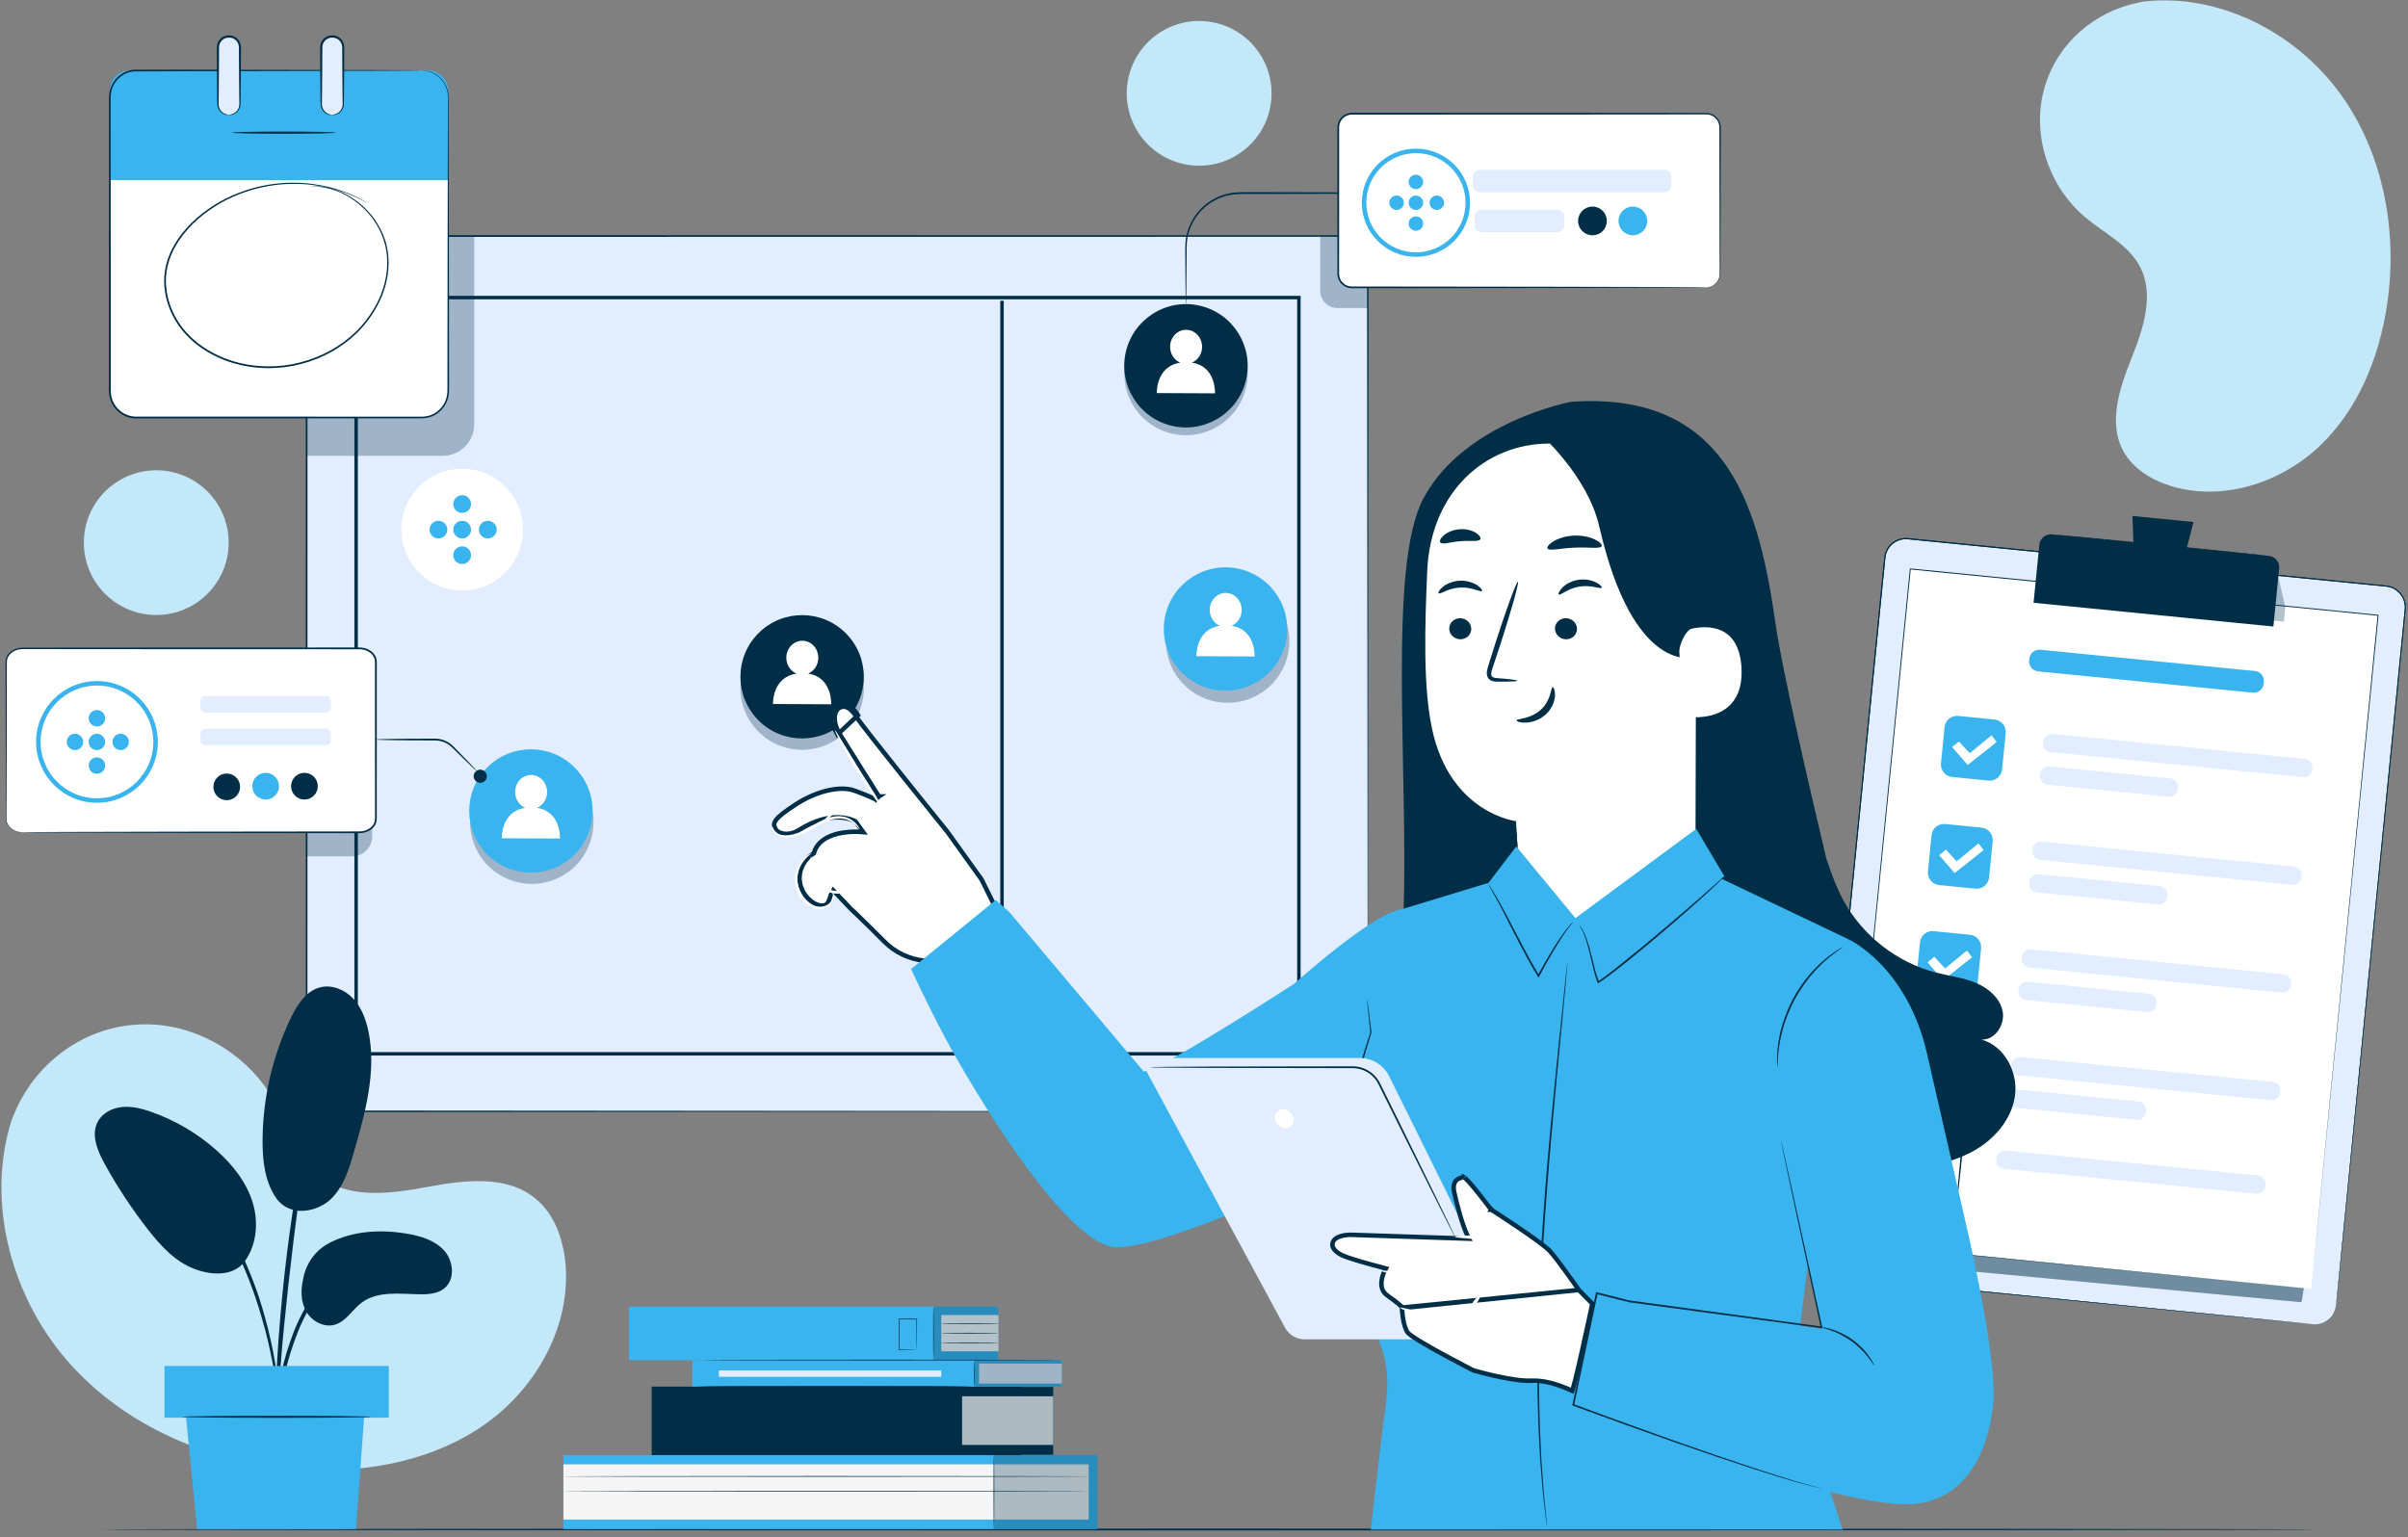 <svg width="534" height="341" viewBox="0 0 534 341" fill="none" xmlns="http://www.w3.org/2000/svg">
<rect x="0" y="0" width="534" height="341" fill="#808080" stroke="none"/>
<g clip-path="url(#clip0_96_28683)">
<path d="M475.453 0.331L474.281 0.569C464.382 2.544 456.253 9.666 453.442 19.261C453.082 20.494 452.806 21.757 452.63 23.029C451.358 32.218 455.112 41.981 462.26 48.062C466.466 51.638 471.875 54.172 474.488 59.004C477.882 65.291 475.284 72.941 472.656 79.534C470.029 86.128 467.447 93.785 470.871 100.057C473.017 103.985 477.184 106.505 481.49 107.814C492.898 111.283 505.738 107.117 514.319 99.016C522.9 90.906 527.581 79.397 529.336 67.749C531.795 51.438 528.631 33.925 518.778 20.517C508.926 7.108 492.009 -1.522 475.453 0.331Z" fill="#C3E8FA"/>
<path d="M2.582 248.401L3.119 247.099C7.662 236.126 17.752 228.376 29.482 227.32C30.991 227.182 32.508 227.159 34.025 227.243C44.935 227.879 55.354 234.441 60.74 244.082C63.904 249.749 65.597 256.58 70.585 260.692C77.074 266.052 86.498 264.796 94.719 263.272C102.939 261.741 112.37 260.516 118.837 265.907C122.89 269.284 124.836 274.667 125.364 279.935C126.766 293.895 119.02 307.763 107.689 315.804C96.358 323.852 81.993 326.624 68.141 325.989C48.735 325.093 29.229 317.435 15.99 303.008C2.751 288.581 -3.347 267.086 2.582 248.401Z" fill="#C3E8FA"/>
<path d="M34.654 136.408C43.523 136.408 50.712 129.222 50.712 120.358C50.712 111.493 43.523 104.307 34.654 104.307C25.785 104.307 18.596 111.493 18.596 120.358C18.596 129.222 25.785 136.408 34.654 136.408Z" fill="#C3E8FA"/>
<path d="M281.771 23.29C283.2 14.542 277.264 6.291 268.511 4.863C259.759 3.434 251.505 9.367 250.075 18.115C248.645 26.864 254.582 35.114 263.334 36.543C272.087 37.972 280.341 32.038 281.771 23.29Z" fill="#C3E8FA"/>
<path d="M514.049 339.244C514.049 339.351 403.947 339.443 268.164 339.443C132.327 339.443 22.256 339.351 22.256 339.244C22.256 339.137 132.335 339.045 268.164 339.045C403.947 339.045 514.049 339.129 514.049 339.244Z" fill="#002E47"/>
<path d="M303.324 52.35H68.004V246.487H303.324V52.35Z" fill="#E2EDFF"/>
<path d="M303.324 246.487C303.324 245.093 303.255 169.344 303.155 52.35L303.324 52.518C235.95 52.526 155.007 52.541 68.019 52.549H67.996L68.195 52.35C68.188 122.617 68.18 188.932 68.172 246.487L67.996 246.311C208.07 246.418 301.776 246.487 303.324 246.487C301.776 246.487 208.062 246.556 68.004 246.663H67.828V246.487C67.82 188.932 67.812 122.617 67.805 52.35V52.151H68.004H68.027C155.007 52.166 235.957 52.174 303.332 52.181H303.5V52.35C303.393 169.351 303.332 245.093 303.324 246.487Z" fill="#002E47"/>
<path d="M288.43 234.12H78.592V65.621H288.43V234.12ZM79.358 233.354H287.664V66.386H79.358V233.354Z" fill="#002E47"/>
<path d="M222.588 66.716H221.822V233.76H222.588V66.716Z" fill="#002E47"/>
<g opacity="0.3">
<path d="M292.773 52.35V64.495C292.773 66.609 294.49 68.324 296.604 68.324H303.323V52.35H292.773Z" fill="#002E47"/>
</g>
<g opacity="0.3">
<path d="M67.283 52.932L68.003 101.099H98.182C102.035 101.099 105.161 97.974 105.161 94.123V52.35L67.283 52.932Z" fill="#002E47"/>
</g>
<g opacity="0.3">
<path d="M67.865 189.927H78.132C80.56 189.927 82.529 187.959 82.529 185.532V180.631H67.865V189.927Z" fill="#002E47"/>
</g>
<g opacity="0.3">
<path d="M191.212 155.749C192.935 148.394 188.367 141.036 181.008 139.314C173.65 137.591 166.288 142.158 164.565 149.512C162.842 156.867 167.41 164.225 174.769 165.947C182.127 167.67 189.489 163.103 191.212 155.749Z" fill="#002E47"/>
</g>
<path d="M187.554 159.778C192.897 154.437 192.897 145.778 187.554 140.437C182.21 135.096 173.546 135.096 168.203 140.437C162.859 145.778 162.859 154.437 168.203 159.778C173.546 165.119 182.21 165.119 187.554 159.778Z" fill="#002E47"/>
<path d="M179.215 149.403C180.525 148.852 181.46 147.504 181.468 145.911C181.475 143.82 179.897 142.128 177.936 142.113C175.982 142.105 174.381 143.79 174.373 145.873C174.366 147.481 175.308 148.852 176.633 149.403C171.178 150.222 171.424 156.149 171.424 156.149L184.325 156.211C184.333 156.211 184.624 150.215 179.215 149.403Z" fill="white"/>
<g opacity="0.3">
<path d="M123.084 195.044C130.086 192.204 133.459 184.228 130.618 177.229C127.777 170.23 119.797 166.859 112.794 169.699C105.792 172.539 102.419 180.515 105.26 187.514C108.102 194.513 116.082 197.884 123.084 195.044Z" fill="#002E47"/>
</g>
<path d="M127.411 189.548C132.755 184.207 132.755 175.548 127.411 170.207C122.067 164.866 113.404 164.866 108.06 170.207C102.717 175.548 102.717 184.207 108.06 189.548C113.404 194.889 122.067 194.889 127.411 189.548Z" fill="#39B4EF"/>
<path d="M119.073 179.176C120.383 178.625 121.317 177.277 121.325 175.684C121.333 173.593 119.754 171.901 117.793 171.886C115.84 171.878 114.238 173.563 114.231 175.646C114.223 177.254 115.165 178.625 116.491 179.176C111.036 179.995 111.281 185.922 111.281 185.922L124.183 185.984C124.183 185.984 124.482 179.988 119.073 179.176Z" fill="white"/>
<g opacity="0.3">
<path d="M281.921 151.877C287.264 146.536 287.264 137.877 281.921 132.536C276.577 127.195 267.914 127.195 262.57 132.536C257.226 137.877 257.226 146.536 262.57 151.877C267.914 157.218 276.577 157.218 281.921 151.877Z" fill="#002E47"/>
</g>
<path d="M285.079 142.679C286.828 135.331 282.287 127.956 274.936 126.208C267.584 124.459 260.206 128.998 258.457 136.346C256.707 143.694 261.249 151.068 268.6 152.817C275.952 154.566 283.329 150.026 285.079 142.679Z" fill="#39B4EF"/>
<path d="M273.112 138.797C274.422 138.246 275.356 136.898 275.364 135.305C275.372 133.215 273.794 131.522 271.832 131.507C269.879 131.499 268.277 133.184 268.27 135.267C268.262 136.875 269.204 138.246 270.53 138.797C265.075 139.616 265.32 145.543 265.32 145.543L278.222 145.605C278.229 145.605 278.521 139.616 273.112 138.797Z" fill="white"/>
<g opacity="0.3">
<path d="M276.359 85.833C278.006 78.461 273.362 71.15 265.987 69.503C258.611 67.856 251.296 72.498 249.649 79.87C248.002 87.242 252.645 94.553 260.021 96.2C267.397 97.846 274.711 93.205 276.359 85.833Z" fill="#002E47"/>
</g>
<path d="M276.355 84.113C278.002 76.741 273.359 69.43 265.983 67.783C258.607 66.136 251.292 70.778 249.645 78.15C247.998 85.522 252.641 92.833 260.017 94.48C267.393 96.126 274.707 91.485 276.355 84.113Z" fill="#002E47"/>
<path d="M264.325 80.438C265.635 79.887 266.569 78.539 266.577 76.946C266.585 74.856 265.006 73.163 263.045 73.148C261.091 73.14 259.49 74.825 259.483 76.908C259.475 78.516 260.417 79.887 261.743 80.438C256.288 81.257 256.533 87.184 256.533 87.184L269.435 87.246C269.442 87.238 269.734 81.25 264.325 80.438Z" fill="white"/>
<path d="M93.53 15.631H30.247C26.999 15.631 24.363 18.334 24.363 21.666V86.564C24.363 89.895 26.999 92.599 30.247 92.599H32.063H49.715H93.523C96.771 92.599 99.407 89.895 99.407 86.564V21.666C99.414 18.334 96.779 15.631 93.53 15.631Z" fill="white"/>
<path d="M24.44 39.937H99.33C99.376 39.937 99.407 39.898 99.407 39.86V20.165C99.407 17.661 97.376 15.631 94.871 15.631H28.715C26.309 15.631 24.363 17.584 24.363 19.981V39.852C24.363 39.898 24.402 39.937 24.44 39.937Z" fill="#39B4EF"/>
<path d="M51.408 29.423C51.408 29.561 56.564 29.668 62.923 29.668C69.282 29.668 74.438 29.561 74.438 29.423C74.438 29.285 69.282 29.178 62.923 29.178C56.564 29.17 51.408 29.285 51.408 29.423Z" fill="#002E47"/>
<path d="M93.607 15.631C93.607 15.631 93.86 15.616 94.358 15.662C94.848 15.708 95.591 15.869 96.449 16.344C97.292 16.826 98.265 17.653 98.893 18.985C99.207 19.644 99.422 20.418 99.468 21.26C99.498 22.102 99.483 22.983 99.491 23.925C99.506 31.468 99.529 42.364 99.552 55.819C99.56 62.55 99.567 69.924 99.575 77.842C99.575 79.818 99.575 81.832 99.583 83.884C99.575 84.91 99.598 85.929 99.567 86.986C99.521 88.058 99.169 89.114 98.594 90.026C98.004 90.921 97.185 91.687 96.212 92.162C95.254 92.668 94.128 92.821 93.07 92.782C90.956 92.782 88.811 92.782 86.642 92.79C69.282 92.798 50.197 92.798 30.163 92.805C27.542 92.844 25.076 90.929 24.394 88.371C24.202 87.744 24.156 87.077 24.148 86.434V84.543C24.148 83.279 24.148 82.023 24.148 80.775C24.148 75.775 24.148 70.843 24.148 65.996C24.156 56.309 24.156 46.959 24.164 38.053C24.164 33.604 24.171 29.262 24.171 25.043C24.171 23.986 24.171 22.945 24.171 21.903C24.164 21.39 24.202 20.846 24.294 20.326V20.318C24.417 19.805 24.562 19.292 24.807 18.832C25.252 17.883 25.972 17.094 26.799 16.497C27.642 15.922 28.615 15.562 29.603 15.471C37.357 15.425 44.52 15.471 51.094 15.471C64.218 15.501 74.836 15.524 82.191 15.54C85.853 15.555 88.703 15.57 90.649 15.578C91.607 15.585 92.343 15.593 92.848 15.601C93.354 15.616 93.607 15.631 93.607 15.631C93.607 15.631 93.354 15.647 92.856 15.654C92.35 15.662 91.615 15.67 90.657 15.677C88.711 15.685 85.869 15.7 82.199 15.716C74.844 15.731 64.225 15.754 51.101 15.785C44.543 15.808 37.326 15.777 29.642 15.838C28.707 15.922 27.795 16.267 27.006 16.811C26.232 17.37 25.55 18.113 25.137 19.009C24.907 19.445 24.777 19.927 24.654 20.41V20.418C24.57 20.915 24.532 21.398 24.539 21.918C24.539 22.96 24.539 24.001 24.539 25.058C24.539 29.277 24.547 33.619 24.547 38.068C24.547 46.974 24.555 56.317 24.562 66.011C24.562 70.858 24.562 75.79 24.562 80.79C24.562 82.039 24.562 83.294 24.562 84.558C24.601 85.822 24.44 87.1 24.792 88.272C25.428 90.653 27.726 92.438 30.17 92.399C50.205 92.407 69.289 92.407 86.65 92.415C88.818 92.415 90.964 92.415 93.078 92.422C94.135 92.453 95.147 92.315 96.058 91.84C96.978 91.396 97.744 90.677 98.296 89.834C98.84 88.977 99.169 87.989 99.215 86.978C99.246 85.959 99.222 84.91 99.23 83.899C99.23 81.855 99.23 79.841 99.238 77.858C99.246 69.939 99.253 62.565 99.261 55.834C99.291 42.372 99.307 31.483 99.33 23.94C99.322 22.998 99.353 22.102 99.322 21.283C99.284 20.456 99.077 19.705 98.778 19.054C98.181 17.745 97.231 16.918 96.403 16.436C95.56 15.953 94.833 15.785 94.342 15.723C94.097 15.677 93.913 15.685 93.783 15.67C93.668 15.647 93.607 15.631 93.607 15.631Z" fill="#002E47"/>
<path d="M50.772 25.472C52.12 25.472 53.216 24.354 53.216 22.968V10.593C53.216 9.207 52.12 8.089 50.772 8.089C49.424 8.089 48.328 9.207 48.328 10.593V22.968C48.328 24.354 49.424 25.472 50.772 25.472Z" fill="#E2EDFF"/>
<path d="M50.687 25.472C50.71 25.403 50.075 25.51 49.301 24.89C48.933 24.583 48.565 24.055 48.489 23.366C48.458 22.677 48.504 21.819 48.504 20.908C48.519 19.039 48.535 16.857 48.557 14.452C48.565 13.235 48.565 11.956 48.573 10.639C48.55 10.018 48.764 9.421 49.193 8.985C49.622 8.541 50.212 8.311 50.864 8.341C51.484 8.341 52.074 8.632 52.465 9.092C52.871 9.567 53.024 10.156 52.986 10.807C52.993 12.124 52.993 13.403 53.001 14.621C53.016 17.033 53.039 19.215 53.055 21.076C53.062 21.536 53.062 21.972 53.07 22.386C53.07 22.807 53.108 23.19 53.039 23.527C52.909 24.208 52.511 24.706 52.12 24.989C51.3 25.548 50.672 25.403 50.687 25.472C50.687 25.487 50.825 25.51 51.093 25.51C51.362 25.502 51.768 25.426 52.212 25.142C52.649 24.859 53.116 24.338 53.285 23.58C53.369 23.19 53.338 22.791 53.353 22.386C53.361 21.972 53.361 21.528 53.369 21.076C53.384 19.208 53.4 17.025 53.422 14.621C53.43 13.403 53.43 12.124 53.438 10.807C53.484 10.141 53.3 9.329 52.81 8.77C52.335 8.196 51.599 7.844 50.841 7.844C50.12 7.805 49.339 8.096 48.833 8.632C48.312 9.161 48.052 9.934 48.083 10.639C48.09 11.956 48.09 13.235 48.098 14.452C48.121 16.864 48.136 19.047 48.151 20.908C48.174 21.834 48.151 22.638 48.213 23.404C48.328 24.177 48.764 24.729 49.178 25.043C49.599 25.364 50.005 25.456 50.274 25.487C50.55 25.518 50.687 25.479 50.687 25.472Z" fill="#002E47"/>
<path d="M73.68 25.472C75.029 25.472 76.124 24.354 76.124 22.968V10.593C76.124 9.207 75.029 8.089 73.68 8.089C72.332 8.089 71.236 9.207 71.236 10.593V22.968C71.236 24.354 72.332 25.472 73.68 25.472Z" fill="#E2EDFF"/>
<path d="M73.596 25.472C73.619 25.403 72.983 25.51 72.209 24.89C71.841 24.583 71.473 24.055 71.397 23.366C71.366 22.677 71.412 21.819 71.412 20.908C71.427 19.039 71.443 16.857 71.466 14.452C71.473 13.235 71.473 11.956 71.481 10.639C71.458 10.018 71.673 9.421 72.102 8.985C72.531 8.541 73.121 8.311 73.772 8.341C74.392 8.341 74.982 8.632 75.373 9.092C75.779 9.567 75.932 10.156 75.894 10.807C75.902 12.124 75.902 13.403 75.909 14.621C75.932 17.033 75.948 19.215 75.963 21.076C75.971 21.536 75.971 21.972 75.978 22.386C75.978 22.807 76.017 23.19 75.948 23.527C75.817 24.208 75.419 24.706 75.028 24.989C74.209 25.548 73.58 25.403 73.596 25.472C73.596 25.487 73.734 25.51 74.002 25.51C74.27 25.502 74.676 25.426 75.12 25.142C75.557 24.859 76.024 24.338 76.193 23.58C76.277 23.19 76.246 22.791 76.262 22.386C76.269 21.972 76.269 21.528 76.277 21.076C76.292 19.208 76.308 17.025 76.331 14.621C76.338 13.403 76.338 12.124 76.346 10.807C76.392 10.141 76.208 9.329 75.718 8.77C75.243 8.196 74.507 7.844 73.749 7.844C73.029 7.805 72.247 8.096 71.742 8.632C71.221 9.161 70.96 9.934 70.991 10.639C70.998 11.956 70.998 13.235 71.006 14.452C71.029 16.864 71.044 19.047 71.06 20.908C71.083 21.834 71.06 22.638 71.121 23.404C71.236 24.177 71.673 24.729 72.086 25.043C72.508 25.364 72.914 25.456 73.182 25.487C73.458 25.518 73.596 25.479 73.596 25.472Z" fill="#002E47"/>
<path d="M68.944 41.315C68.944 41.315 69.082 41.308 69.343 41.3C69.611 41.3 70.001 41.292 70.522 41.308C71.549 41.415 73.089 41.583 74.943 42.288C76.789 42.985 78.927 44.218 80.95 46.17C81.945 47.158 82.934 48.307 83.746 49.685C84.558 51.048 85.293 52.595 85.707 54.326C86.565 57.772 86.266 61.822 84.688 65.682C83.095 69.519 80.36 73.232 76.598 76.028C72.859 78.838 68.178 80.798 63.121 81.441C58.08 82.054 52.625 81.38 47.76 78.983C45.332 77.789 43.117 76.219 41.317 74.289C39.509 72.367 38.138 70.085 37.318 67.665C36.498 65.246 36.207 62.68 36.559 60.237C36.904 57.787 37.869 55.52 39.126 53.552C41.669 49.586 45.255 46.737 48.848 44.692C52.487 42.678 56.234 41.507 59.72 40.948C63.206 40.389 66.431 40.435 69.212 40.795C71.986 41.162 74.345 41.76 76.184 42.472C76.644 42.648 77.088 42.778 77.487 42.962C77.885 43.145 78.253 43.314 78.597 43.467C78.942 43.628 79.256 43.773 79.547 43.904C79.823 44.057 80.076 44.202 80.306 44.332C80.743 44.585 81.087 44.777 81.333 44.914C81.562 45.045 81.677 45.129 81.677 45.129C81.677 45.129 81.555 45.075 81.317 44.953C81.072 44.822 80.72 44.639 80.275 44.401C80.045 44.279 79.793 44.141 79.509 43.995C79.218 43.865 78.896 43.727 78.552 43.574C78.207 43.421 77.831 43.26 77.433 43.084C77.034 42.908 76.59 42.778 76.13 42.609C74.292 41.92 71.947 41.346 69.189 41.009C66.431 40.68 63.229 40.649 59.773 41.223C56.326 41.798 52.618 42.969 49.017 44.976C45.469 47.005 41.93 49.846 39.44 53.744C38.206 55.681 37.272 57.902 36.935 60.291C36.59 62.672 36.881 65.177 37.685 67.543C38.49 69.917 39.831 72.137 41.6 74.021C43.37 75.913 45.546 77.46 47.929 78.631C52.717 80.99 58.096 81.656 63.068 81.059C68.055 80.431 72.675 78.501 76.376 75.744C80.091 73.003 82.796 69.342 84.382 65.567C85.952 61.769 86.251 57.787 85.431 54.402C84.581 51.01 82.758 48.284 80.789 46.346C78.804 44.401 76.705 43.161 74.882 42.449C73.051 41.729 71.526 41.53 70.507 41.4C70.001 41.377 69.611 41.361 69.335 41.346C69.074 41.331 68.944 41.315 68.944 41.315Z" fill="#002E47"/>
<path d="M5.012 184.605H79.719C81.726 184.605 83.35 183.273 83.35 181.626V146.792C83.35 145.145 81.726 143.813 79.719 143.813H5.012C3.005 143.813 1.381 145.145 1.381 146.792V181.626C1.381 183.273 3.005 184.605 5.012 184.605Z" fill="white"/>
<path d="M5.011 184.605C5.011 184.605 4.797 184.628 4.391 184.582C3.985 184.529 3.364 184.406 2.682 183.962C2.023 183.541 1.257 182.66 1.319 181.435C1.311 180.263 1.303 178.916 1.303 177.399C1.288 171.319 1.265 162.543 1.242 151.7C1.242 150.345 1.234 148.959 1.234 147.534C1.242 147.175 1.219 146.838 1.257 146.447C1.303 146.072 1.441 145.704 1.64 145.375C2.039 144.724 2.675 144.234 3.395 143.958C4.107 143.652 4.92 143.637 5.655 143.652C6.413 143.652 7.172 143.652 7.946 143.652C9.486 143.652 11.056 143.652 12.65 143.644C19.032 143.637 25.851 143.629 33.029 143.629C47.379 143.621 63.161 143.621 79.725 143.614C80.806 143.614 81.901 143.997 82.683 144.762C83.066 145.153 83.365 145.635 83.487 146.179C83.602 146.738 83.541 147.244 83.556 147.757C83.556 149.801 83.556 151.83 83.556 153.844C83.556 157.872 83.556 161.847 83.556 165.752C83.556 169.657 83.556 173.486 83.549 177.246C83.549 178.188 83.549 179.122 83.549 180.049C83.549 180.516 83.549 180.975 83.549 181.435C83.564 181.902 83.472 182.423 83.25 182.859C82.79 183.74 81.94 184.33 81.036 184.598C80.584 184.735 80.101 184.789 79.641 184.789C79.189 184.789 78.737 184.789 78.293 184.789C63.943 184.774 51.018 184.758 40.154 184.743C29.306 184.72 20.526 184.697 14.443 184.682C11.416 184.666 9.064 184.651 7.455 184.643C6.666 184.636 6.061 184.628 5.64 184.621C5.218 184.613 5.011 184.605 5.011 184.605C5.011 184.605 5.218 184.59 5.632 184.582C6.053 184.575 6.659 184.575 7.448 184.559C9.057 184.552 11.409 184.536 14.435 184.521C20.518 184.506 29.298 184.483 40.147 184.46C51.003 184.444 63.928 184.437 78.285 184.414C79.189 184.391 80.101 184.498 80.921 184.238C81.748 183.993 82.514 183.449 82.905 182.683C83.104 182.293 83.173 181.887 83.165 181.427C83.165 180.968 83.165 180.501 83.165 180.041C83.165 179.115 83.165 178.18 83.165 177.239C83.165 173.486 83.165 169.65 83.158 165.744C83.158 161.839 83.158 157.865 83.158 153.837C83.158 151.823 83.158 149.793 83.158 147.749C83.142 147.243 83.196 146.707 83.097 146.263C82.989 145.804 82.729 145.383 82.392 145.038C81.702 144.357 80.706 144.004 79.718 144.004C63.154 143.997 47.379 143.997 33.022 143.989C25.843 143.981 19.024 143.974 12.642 143.974C11.049 143.974 9.478 143.974 7.938 143.966C7.172 143.966 6.406 143.966 5.647 143.966C4.881 143.951 4.169 143.966 3.494 144.249C2.828 144.502 2.246 144.954 1.886 145.544C1.709 145.834 1.587 146.156 1.541 146.493C1.51 146.822 1.526 147.19 1.518 147.542C1.518 148.959 1.51 150.353 1.51 151.708C1.487 162.551 1.464 171.327 1.449 177.407C1.441 178.923 1.434 180.271 1.434 181.443C1.365 182.622 2.085 183.472 2.721 183.901C3.38 184.345 3.992 184.483 4.391 184.544C4.797 184.598 5.011 184.59 5.011 184.605Z" fill="#002E47"/>
<path d="M105.705 170.99C105.682 171.013 105.422 170.783 104.955 170.346C104.441 169.856 103.79 169.236 103.016 168.493C102.189 167.682 101.231 166.747 100.182 165.714C99.661 165.216 99.009 164.795 98.266 164.534C97.515 164.259 96.726 164.205 95.845 164.228C92.39 164.228 89.264 164.205 87.004 164.167C85.939 164.144 85.035 164.121 84.323 164.105C83.687 164.083 83.342 164.052 83.342 164.029C83.342 163.998 83.694 163.975 84.323 163.952C85.035 163.937 85.931 163.914 87.004 163.891C89.264 163.853 92.39 163.83 95.845 163.83C96.688 163.799 97.607 163.86 98.397 164.167C99.193 164.45 99.883 164.91 100.434 165.446C101.461 166.502 102.403 167.46 103.215 168.294C103.951 169.068 104.572 169.719 105.062 170.239C105.491 170.706 105.721 170.967 105.705 170.99Z" fill="#002E47"/>
<path d="M107.966 172.169C107.966 172.973 107.314 173.632 106.502 173.632C105.698 173.632 105.039 172.981 105.039 172.169C105.039 171.365 105.69 170.707 106.502 170.707C107.307 170.707 107.966 171.365 107.966 172.169Z" fill="#002E47"/>
<path d="M45.564 158.041H72.264C72.877 158.041 73.367 157.543 73.367 156.938V155.475C73.367 154.863 72.869 154.373 72.264 154.373H45.564C44.951 154.373 44.461 154.87 44.461 155.475V156.938C44.461 157.55 44.959 158.041 45.564 158.041Z" fill="#E2EDFF"/>
<path d="M45.564 165.293H72.264C72.877 165.293 73.367 164.795 73.367 164.19V162.727C73.367 162.115 72.869 161.625 72.264 161.625H45.564C44.951 161.625 44.461 162.122 44.461 162.727V164.19C44.461 164.795 44.959 165.293 45.564 165.293Z" fill="#E2EDFF"/>
<path d="M53.195 175.064C52.896 176.672 51.356 177.736 49.748 177.437C48.139 177.139 47.074 175.6 47.373 173.991C47.671 172.383 49.211 171.319 50.82 171.618C52.429 171.916 53.494 173.455 53.195 175.064Z" fill="#002E47"/>
<path d="M61.875 174.374C61.875 176.013 60.55 177.338 58.91 177.338C57.271 177.338 55.945 176.013 55.945 174.374C55.945 172.735 57.271 171.411 58.91 171.411C60.55 171.411 61.875 172.743 61.875 174.374Z" fill="#39B4EF"/>
<path d="M70.479 174.374C70.479 176.013 69.153 177.338 67.514 177.338C65.874 177.338 64.549 176.013 64.549 174.374C64.549 172.735 65.874 171.411 67.514 171.411C69.146 171.411 70.479 172.743 70.479 174.374Z" fill="#002E47"/>
<path d="M13.294 172.56C13.148 172.56 13.018 172.475 12.949 172.353C12.88 172.223 12.896 172.062 12.987 171.947L14.367 170.132C14.964 169.343 15.286 168.356 15.271 167.368L15.194 162.689C15.14 159.404 17.377 156.57 20.549 155.843L20.534 154.725C20.526 154.089 21.032 153.569 21.668 153.561H21.898C22.196 153.561 22.495 153.668 22.717 153.883C22.94 154.097 23.062 154.38 23.07 154.687L23.085 155.728C26.448 156.195 28.992 159.029 29.046 162.467L29.122 167.329C29.138 168.402 29.544 169.435 30.264 170.239L31.52 171.641C31.62 171.756 31.643 171.909 31.589 172.047C31.528 172.184 31.398 172.276 31.244 172.276L13.294 172.56ZM21.913 154.304H21.675C21.461 154.304 21.292 154.48 21.3 154.694L21.323 156.126C21.323 156.318 21.193 156.479 21.009 156.509C18.036 157.053 15.914 159.634 15.96 162.658L16.037 167.337C16.052 168.501 15.677 169.65 14.972 170.584L14.068 171.771L30.387 171.503L29.689 170.73C28.846 169.795 28.372 168.585 28.349 167.322L28.272 162.459C28.218 159.297 25.813 156.708 22.664 156.433C22.472 156.417 22.319 156.257 22.311 156.057L22.288 154.679C22.296 154.472 22.12 154.304 21.913 154.304Z" fill="#002E47"/>
<g opacity="0.2">
<path d="M19.086 152.826C19.094 152.826 19.101 152.826 19.109 152.818C19.117 152.818 19.132 152.811 19.14 152.811L19.086 152.826Z" fill="white"/>
</g>
<path d="M22.081 175.347C21.552 175.347 20.786 175.248 20.15 174.765C19.346 174.153 19.047 173.165 18.932 172.437C18.901 172.231 19.047 172.031 19.254 172.001C19.46 171.963 19.66 172.116 19.69 172.322C19.782 172.912 20.012 173.701 20.61 174.16C21.077 174.513 21.652 174.589 22.081 174.589C22.755 174.589 23.36 174.39 23.789 174.038C24.195 173.708 24.632 173.035 24.525 172.231C24.494 172.024 24.647 171.832 24.854 171.802C25.061 171.779 25.253 171.924 25.283 172.131C25.429 173.241 24.854 174.145 24.272 174.627C23.705 175.094 22.931 175.347 22.081 175.355C22.088 175.347 22.088 175.347 22.081 175.347Z" fill="#002E47"/>
<path d="M20.412 156.655C20.251 156.655 20.098 156.548 20.044 156.387C19.983 156.188 20.09 155.973 20.297 155.904C21.224 155.613 22.473 155.56 23.492 155.782C23.699 155.828 23.829 156.027 23.783 156.234C23.737 156.44 23.538 156.571 23.331 156.525C22.45 156.333 21.324 156.379 20.527 156.632C20.489 156.647 20.451 156.655 20.412 156.655Z" fill="#002E47"/>
<path d="M318.593 42.816C318.593 42.824 318.524 42.831 318.401 42.839C318.248 42.846 318.064 42.854 317.834 42.862C317.305 42.869 316.57 42.885 315.643 42.9C313.712 42.915 310.969 42.938 307.598 42.961C300.772 42.977 291.402 43 281.052 43.023C279.757 43.023 278.477 43.023 277.213 43.023C275.949 43.03 274.7 42.984 273.513 43.13C271.122 43.428 268.939 44.462 267.269 45.91C266.411 46.614 265.736 47.472 265.131 48.322C264.564 49.202 264.097 50.114 263.79 51.056C263.093 52.924 263.139 54.792 263.139 56.485C263.116 59.854 263.093 62.596 263.078 64.525C263.063 65.452 263.047 66.179 263.04 66.715C263.032 66.945 263.024 67.129 263.017 67.282C263.009 67.412 263.001 67.474 262.994 67.474C262.986 67.474 262.978 67.405 262.971 67.282C262.963 67.129 262.955 66.945 262.948 66.715C262.94 66.187 262.925 65.452 262.909 64.525C262.894 62.596 262.871 59.854 262.848 56.485C262.833 54.808 262.772 52.863 263.469 50.948C263.783 49.983 264.25 49.041 264.832 48.13C265.445 47.25 266.143 46.361 267.016 45.634C268.724 44.133 270.977 43.053 273.452 42.739C274.693 42.586 275.941 42.632 277.198 42.624C278.462 42.624 279.742 42.624 281.036 42.624C291.387 42.647 300.757 42.67 307.583 42.686C310.954 42.709 313.697 42.732 315.628 42.747C316.555 42.762 317.282 42.778 317.819 42.785C318.049 42.793 318.232 42.8 318.386 42.808C318.524 42.8 318.593 42.808 318.593 42.816Z" fill="#002E47"/>
<path d="M378.405 63.737H299.792C298.114 63.737 296.758 62.381 296.758 60.704V28.243C296.758 26.566 298.114 25.211 299.792 25.211H378.405C380.083 25.211 381.439 26.566 381.439 28.243V60.704C381.439 62.381 380.083 63.737 378.405 63.737Z" fill="white"/>
<path d="M378.406 63.737C378.406 63.721 378.62 63.737 379.019 63.653C379.409 63.561 380.015 63.346 380.566 62.772C380.834 62.481 381.087 62.106 381.233 61.639C381.401 61.171 381.378 60.635 381.371 60.046C381.363 58.867 381.355 57.519 381.355 55.995C381.34 49.884 381.317 41.062 381.294 30.158C381.286 29.476 381.302 28.779 381.286 28.098C381.256 27.432 380.98 26.773 380.513 26.283C380.045 25.785 379.402 25.456 378.712 25.387C378.015 25.357 377.256 25.38 376.513 25.372C373.533 25.372 370.438 25.38 367.228 25.387C360.807 25.395 353.958 25.402 346.741 25.402C332.307 25.41 316.448 25.41 299.8 25.418C298.827 25.41 297.869 25.946 297.379 26.781C297.126 27.194 296.988 27.669 296.973 28.152L296.965 29.691C296.965 31.743 296.965 33.788 296.965 35.817C296.965 39.868 296.965 43.865 296.965 47.786C296.965 51.714 296.965 55.566 296.957 59.341V60.75C296.965 61.194 297.072 61.623 297.271 62.014C297.67 62.795 298.444 63.369 299.302 63.507C299.715 63.576 300.19 63.545 300.65 63.553C301.11 63.553 301.569 63.553 302.021 63.553C302.933 63.553 303.845 63.553 304.741 63.553C319.168 63.568 332.161 63.584 343.079 63.599C353.989 63.622 362.815 63.645 368.929 63.66C371.97 63.675 374.337 63.691 375.954 63.698C376.751 63.706 377.356 63.714 377.785 63.721C378.199 63.729 378.406 63.737 378.406 63.737C378.406 63.737 378.191 63.752 377.785 63.76C377.364 63.767 376.751 63.767 375.954 63.783C374.337 63.79 371.97 63.806 368.929 63.821C362.815 63.836 353.989 63.859 343.079 63.882C332.161 63.898 319.168 63.905 304.741 63.928C303.837 63.928 302.933 63.928 302.021 63.928C301.562 63.928 301.11 63.928 300.65 63.928C300.19 63.92 299.738 63.959 299.24 63.875C298.267 63.714 297.394 63.071 296.942 62.182C296.712 61.738 296.59 61.248 296.582 60.75V59.334C296.582 55.558 296.582 51.706 296.574 47.778C296.574 43.85 296.574 39.86 296.574 35.809C296.574 33.78 296.574 31.743 296.574 29.683L296.582 28.136C296.597 27.585 296.758 27.041 297.049 26.574C297.609 25.617 298.704 25.012 299.815 25.02C316.463 25.027 332.33 25.027 346.756 25.035C353.973 25.043 360.83 25.05 367.243 25.05C370.453 25.058 373.548 25.058 376.529 25.058C377.279 25.066 377.992 25.043 378.758 25.081C379.524 25.165 380.237 25.525 380.742 26.076C381.256 26.62 381.562 27.348 381.593 28.075C381.608 28.787 381.593 29.469 381.601 30.15C381.578 41.055 381.555 49.876 381.539 55.987C381.532 57.511 381.524 58.867 381.524 60.038C381.524 60.62 381.539 61.187 381.355 61.661C381.194 62.136 380.934 62.527 380.651 62.818C380.076 63.4 379.455 63.606 379.057 63.683C378.62 63.767 378.406 63.737 378.406 63.737Z" fill="#002E47"/>
<path d="M313.229 54.325C308.226 54.325 304.15 50.259 304.15 45.251C304.15 40.251 308.219 36.177 313.229 36.177C318.232 36.177 322.308 40.243 322.308 45.251C322.3 50.259 318.232 54.325 313.229 54.325ZM313.229 36.95C308.648 36.95 304.917 40.679 304.917 45.259C304.917 49.838 308.648 53.567 313.229 53.567C317.811 53.567 321.542 49.838 321.542 45.259C321.534 40.672 317.811 36.95 313.229 36.95Z" fill="#002E47"/>
<path d="M318.194 46.2H312.778C312.563 46.2 312.395 46.032 312.395 45.818V40.151C312.395 39.937 312.563 39.768 312.778 39.768C312.992 39.768 313.161 39.937 313.161 40.151V45.435H318.194C318.409 45.435 318.577 45.603 318.577 45.818C318.577 46.032 318.401 46.2 318.194 46.2Z" fill="#002E47"/>
<path d="M369.126 42.632H328.122C327.287 42.632 326.605 41.951 326.605 41.116V39.186C326.605 38.352 327.287 37.67 328.122 37.67H369.126C369.961 37.67 370.643 38.352 370.643 39.186V41.116C370.643 41.958 369.961 42.632 369.126 42.632Z" fill="#E2EDFF"/>
<path d="M345.384 51.485H328.544C327.709 51.485 327.027 50.803 327.027 49.968V48.039C327.027 47.204 327.709 46.523 328.544 46.523H345.384C346.219 46.523 346.901 47.204 346.901 48.039V49.968C346.901 50.811 346.227 51.485 345.384 51.485Z" fill="#E2EDFF"/>
<path d="M356.333 49.004C356.333 50.765 354.908 52.189 353.146 52.189C351.384 52.189 349.959 50.765 349.959 49.004C349.959 47.242 351.384 45.818 353.146 45.818C354.908 45.818 356.333 47.242 356.333 49.004Z" fill="#002E47"/>
<path d="M365.296 49.004C365.296 50.765 363.871 52.189 362.109 52.189C360.347 52.189 358.922 50.765 358.922 49.004C358.922 47.242 360.347 45.818 362.109 45.818C363.863 45.818 365.296 47.242 365.296 49.004Z" fill="#39B4EF"/>
<path d="M243.364 322.734H124.941V339.152H243.364V322.734Z" fill="#39B4EF"/>
<path d="M241.433 324.787H124.941V337.039H241.433V324.787Z" fill="#F5F5F5"/>
<g opacity="0.3">
<path d="M243.357 322.734H220.35V339.152H243.357V322.734Z" fill="#002E47"/>
</g>
<path d="M241.433 327.467C241.433 327.467 241.333 327.474 241.134 327.474C240.935 327.474 240.636 327.482 240.253 327.482C239.472 327.482 238.33 327.49 236.859 327.497C233.902 327.505 229.634 327.513 224.363 327.528C213.806 327.535 199.234 327.543 183.137 327.551C167.033 327.543 152.461 327.535 141.904 327.528C136.633 327.513 132.365 327.505 129.408 327.497C127.937 327.49 126.788 327.482 126.014 327.482C125.631 327.482 125.332 327.474 125.133 327.474C124.934 327.474 124.834 327.467 124.834 327.467C124.834 327.467 124.934 327.459 125.133 327.459C125.332 327.459 125.631 327.451 126.014 327.451C126.795 327.451 127.937 327.444 129.408 327.436C132.365 327.428 136.633 327.421 141.904 327.405C152.461 327.398 167.033 327.39 183.137 327.382C199.234 327.39 213.806 327.398 224.363 327.405C229.634 327.421 233.902 327.428 236.859 327.436C238.33 327.444 239.479 327.451 240.253 327.451C240.636 327.451 240.935 327.459 241.134 327.459C241.326 327.459 241.433 327.467 241.433 327.467Z" fill="#002E47"/>
<path d="M241.433 330.744C241.433 330.744 241.333 330.752 241.134 330.752C240.935 330.752 240.636 330.759 240.253 330.759C239.472 330.759 238.33 330.767 236.859 330.775C233.902 330.782 229.634 330.79 224.363 330.805C213.806 330.813 199.234 330.82 183.137 330.828C167.033 330.82 152.461 330.813 141.904 330.805C136.633 330.79 132.365 330.782 129.408 330.775C127.937 330.767 126.788 330.759 126.014 330.759C125.631 330.759 125.332 330.752 125.133 330.752C124.934 330.752 124.834 330.744 124.834 330.744C124.834 330.744 124.934 330.736 125.133 330.736C125.332 330.736 125.631 330.729 126.014 330.729C126.795 330.729 127.937 330.721 129.408 330.713C132.365 330.706 136.633 330.698 141.904 330.683C152.461 330.675 167.033 330.667 183.137 330.66C199.234 330.667 213.806 330.675 224.363 330.683C229.634 330.698 233.902 330.706 236.859 330.713C238.33 330.721 239.479 330.729 240.253 330.729C240.636 330.729 240.935 330.736 241.134 330.736C241.326 330.736 241.433 330.744 241.433 330.744Z" fill="#002E47"/>
<path d="M220.418 338.884C220.38 338.884 220.342 335.308 220.342 330.905C220.342 326.494 220.372 322.926 220.418 322.926C220.457 322.926 220.495 326.502 220.495 330.905C220.495 335.308 220.457 338.884 220.418 338.884Z" fill="#002E47"/>
<path d="M226.408 307.549H144.516V322.742H226.408V307.549Z" fill="#002E47"/>
<path d="M233.541 307.633H211.254V322.65H233.541V307.633Z" fill="#002E47"/>
<path d="M233.541 309.693H213.354V320.483H233.541V309.693Z" fill="#F5F5F5"/>
<g opacity="0.3">
<path d="M233.541 307.633H211.254V322.65H233.541V307.633Z" fill="#002E47"/>
</g>
<path d="M205.263 319.403C205.263 319.403 205.255 319.258 205.255 318.982C205.255 318.706 205.248 318.293 205.248 317.764C205.24 316.692 205.24 315.107 205.232 313.055L205.263 313.093C195.77 313.101 174.387 313.124 149.549 313.147L149.626 313.063C149.626 315.237 149.626 317.389 149.626 319.418L149.549 319.334C165.178 319.35 179.099 319.365 189.113 319.372C194.123 319.38 198.161 319.395 200.942 319.395C202.336 319.403 203.409 319.403 204.144 319.411C204.512 319.411 204.788 319.418 204.979 319.418C205.163 319.403 205.263 319.403 205.263 319.403C205.263 319.403 205.171 319.411 204.987 319.411C204.796 319.411 204.52 319.411 204.16 319.418C203.432 319.418 202.359 319.426 200.972 319.434C198.191 319.441 194.161 319.449 189.159 319.457C179.13 319.464 165.194 319.48 149.541 319.495H149.465V319.411C149.465 317.389 149.465 315.237 149.465 313.055V312.971H149.541C174.387 312.994 195.77 313.017 205.255 313.024H205.286V313.063C205.278 315.13 205.271 316.715 205.271 317.795C205.271 318.323 205.263 318.729 205.263 319.005C205.271 319.273 205.263 319.403 205.263 319.403Z" fill="#002E47"/>
<path d="M211.286 322.635C211.247 322.635 211.209 319.227 211.209 315.031C211.209 310.834 211.24 307.427 211.286 307.427C211.332 307.427 211.362 310.827 211.362 315.031C211.362 319.235 211.324 322.635 211.286 322.635Z" fill="#002E47"/>
<path d="M221.367 289.814H139.475V301.699H221.367V289.814Z" fill="#39B4EF"/>
<path d="M203.287 299.363C203.287 299.363 203.279 299.309 203.279 299.225C203.279 299.126 203.272 298.995 203.272 298.842C203.264 298.498 203.264 298.023 203.256 297.433C203.249 296.223 203.233 294.539 203.226 292.563L203.295 292.64C202.107 292.64 200.797 292.647 199.418 292.647C199.403 292.662 199.556 292.486 199.495 292.563V292.578V292.594V292.624V292.685V292.808V293.045C199.495 293.206 199.495 293.359 199.495 293.52C199.495 293.834 199.495 294.14 199.495 294.447C199.495 295.059 199.495 295.649 199.495 296.223C199.487 297.364 199.487 298.421 199.487 299.363L199.426 299.294C200.59 299.309 201.548 299.325 202.23 299.332C202.559 299.34 202.82 299.348 203.011 299.348C203.188 299.348 203.287 299.355 203.287 299.363C203.295 299.371 203.203 299.371 203.027 299.378C202.835 299.386 202.575 299.386 202.253 299.394C201.556 299.401 200.583 299.417 199.41 299.432H199.349V299.363C199.349 298.429 199.341 297.364 199.341 296.223C199.341 295.649 199.341 295.059 199.341 294.447C199.341 294.14 199.341 293.834 199.341 293.52C199.341 293.367 199.341 293.206 199.341 293.045V292.808V292.685V292.624V292.594V292.578V292.571C199.273 292.647 199.433 292.463 199.418 292.486C200.797 292.486 202.107 292.494 203.295 292.494H203.364V292.571C203.348 294.569 203.341 296.269 203.333 297.494C203.325 298.076 203.318 298.544 203.318 298.881C203.318 299.026 203.31 299.149 203.31 299.24C203.295 299.325 203.287 299.363 203.287 299.363Z" fill="#002E47"/>
<path d="M221.368 291.675H208.734V299.715H221.368V291.675Z" fill="white"/>
<g opacity="0.3">
<path d="M221.366 289.814H207.07V301.699H221.366V289.814Z" fill="#002E47"/>
</g>
<path d="M207.01 301.63C206.972 301.63 206.934 299.003 206.934 295.772C206.934 292.533 206.964 289.914 207.01 289.914C207.056 289.914 207.087 292.54 207.087 295.772C207.087 299.011 207.056 301.63 207.01 301.63Z" fill="#002E47"/>
<path d="M221.468 293.581C221.468 293.627 218.595 293.666 215.055 293.666C211.516 293.666 208.643 293.627 208.643 293.581C208.643 293.535 211.516 293.497 215.055 293.497C218.595 293.489 221.468 293.528 221.468 293.581Z" fill="#002E47"/>
<path d="M221.468 295.695C221.468 295.741 218.595 295.779 215.055 295.779C211.516 295.779 208.643 295.741 208.643 295.695C208.643 295.649 211.516 295.611 215.055 295.611C218.595 295.611 221.468 295.649 221.468 295.695Z" fill="#002E47"/>
<path d="M221.468 297.839C221.468 297.885 218.595 297.923 215.055 297.923C211.516 297.923 208.643 297.885 208.643 297.839C208.643 297.793 211.516 297.755 215.055 297.755C218.595 297.755 221.468 297.793 221.468 297.839Z" fill="#002E47"/>
<path d="M235.418 301.707H153.525V307.572H235.418V301.707Z" fill="#39B4EF"/>
<path d="M235.426 302.441H217.115V306.883H235.426V302.441Z" fill="#E2EDFF"/>
<g opacity="0.3">
<path d="M235.427 301.707H216.082V307.572H235.427V301.707Z" fill="#002E47"/>
</g>
<path d="M216.081 307.572C216.042 307.572 216.012 306.309 216.012 304.747C216.012 303.184 216.05 301.921 216.096 301.921C216.134 301.921 216.165 303.184 216.165 304.747C216.157 306.309 216.119 307.572 216.081 307.572Z" fill="#002E47"/>
<path d="M208.734 303.965H159.41V305.367H208.734V303.965Z" fill="#E2EDFF"/>
<path d="M214.09 307.526C214.09 307.572 200.521 307.61 183.781 307.61C167.041 307.61 153.465 307.572 153.465 307.526C153.465 307.48 167.033 307.442 183.781 307.442C200.514 307.434 214.09 307.473 214.09 307.526Z" fill="#002E47"/>
<path d="M216.281 307.549C216.281 307.595 202.713 307.633 185.972 307.633C169.232 307.633 155.656 307.595 155.656 307.549C155.656 307.503 169.225 307.465 185.972 307.465C202.713 307.465 216.281 307.503 216.281 307.549Z" fill="#002E47"/>
<path d="M235.419 301.66C235.419 301.706 217.56 301.745 195.542 301.745C173.515 301.745 155.656 301.706 155.656 301.66C155.656 301.614 173.507 301.576 195.542 301.576C217.568 301.576 235.419 301.614 235.419 301.66Z" fill="#002E47"/>
<path d="M512.955 293.727L406.867 283.213C404.293 282.96 402.408 280.663 402.669 278.09L417.984 123.681C418.237 121.108 420.535 119.224 423.109 119.484L529.197 129.998C531.771 130.251 533.656 132.548 533.395 135.121L518.08 289.53C517.827 292.103 515.529 293.98 512.955 293.727Z" fill="#E2EDFF"/>
<path d="M512.954 293.727C512.954 293.727 513.076 293.727 513.314 293.742C513.551 293.75 513.911 293.727 514.371 293.642C514.831 293.543 515.39 293.351 515.98 292.968C516.555 292.586 517.16 292.004 517.574 291.177C517.788 290.771 517.934 290.304 518.018 289.798C518.095 289.293 518.125 288.749 518.187 288.182C518.294 287.049 518.416 285.816 518.547 284.476C518.807 281.796 519.114 278.702 519.451 275.226C520.822 261.304 522.806 241.157 525.266 216.269C526.499 203.826 527.84 190.195 529.288 175.561C530.016 168.241 530.759 160.675 531.533 152.879C531.916 148.982 532.307 145.03 532.705 141.018C532.904 139.011 533.096 136.997 533.295 134.968C533.371 133.973 533.088 132.954 532.536 132.119C531.969 131.292 531.142 130.634 530.177 130.32C529.694 130.159 529.196 130.098 528.675 130.052C528.162 129.998 527.641 129.952 527.127 129.899C526.093 129.799 525.051 129.692 524.009 129.592C521.925 129.386 519.834 129.179 517.727 128.972C513.513 128.559 509.246 128.13 504.94 127.709C496.321 126.859 487.526 125.986 478.569 125.097C460.657 123.321 442.109 121.483 423.109 119.607C421.944 119.484 420.749 119.829 419.837 120.549C418.918 121.261 418.289 122.333 418.129 123.474C417.876 125.817 417.654 128.183 417.416 130.527C416.949 135.213 416.489 139.877 416.029 144.502C415.11 153.752 414.206 162.865 413.317 171.817C411.54 189.728 409.824 207.004 408.192 223.46C406.552 239.916 405.005 255.553 403.549 270.187C403.365 272.017 403.189 273.832 403.005 275.624C402.921 276.52 402.813 277.423 402.752 278.304C402.691 279.177 402.913 280.065 403.334 280.823C403.763 281.582 404.407 282.202 405.166 282.615C405.549 282.814 405.955 282.96 406.376 283.052C406.797 283.128 407.234 283.167 407.663 283.213C409.395 283.389 411.111 283.557 412.812 283.726C419.607 284.4 426.127 285.05 432.356 285.671C457.255 288.152 477.405 290.166 491.333 291.552C498.298 292.249 503.699 292.792 507.369 293.16C509.2 293.344 510.594 293.489 511.536 293.581C512.471 293.665 512.954 293.727 512.954 293.727C512.954 293.727 512.471 293.688 511.529 293.596C510.586 293.505 509.192 293.374 507.361 293.191C503.691 292.831 498.29 292.302 491.326 291.621C477.397 290.25 457.248 288.267 432.34 285.809C426.112 285.196 419.592 284.553 412.796 283.879C411.095 283.71 409.379 283.542 407.648 283.373C407.219 283.327 406.782 283.297 406.338 283.213C405.901 283.113 405.48 282.968 405.081 282.753C404.292 282.332 403.618 281.681 403.174 280.892C402.729 280.104 402.507 279.185 402.561 278.273C402.63 277.37 402.729 276.482 402.813 275.586C402.99 273.786 403.173 271.971 403.35 270.141C404.798 255.507 406.345 239.87 407.977 223.414C409.609 206.958 411.318 189.682 413.095 171.771C413.984 162.819 414.888 153.699 415.799 144.456C416.259 139.831 416.719 135.175 417.186 130.481C417.424 128.137 417.638 125.787 417.899 123.42C418.067 122.218 418.726 121.092 419.691 120.35C420.649 119.599 421.906 119.232 423.124 119.362C442.124 121.246 460.665 123.083 478.585 124.86C487.541 125.748 496.344 126.621 504.955 127.479C509.261 127.908 513.528 128.329 517.742 128.75C519.849 128.957 521.948 129.164 524.025 129.37C525.066 129.477 526.101 129.577 527.143 129.677C527.664 129.73 528.177 129.776 528.69 129.83C529.204 129.876 529.74 129.937 530.238 130.105C531.249 130.435 532.115 131.116 532.705 131.989C533.28 132.862 533.578 133.927 533.494 134.968C533.295 136.997 533.096 139.019 532.896 141.025C532.498 145.03 532.107 148.989 531.717 152.887C530.943 160.682 530.192 168.248 529.464 175.569C528.008 190.203 526.652 203.833 525.411 216.277C522.929 241.164 520.914 261.304 519.527 275.226C519.175 278.702 518.868 281.796 518.6 284.476C518.462 285.816 518.34 287.049 518.225 288.182C518.164 288.749 518.125 289.285 518.049 289.798C517.964 290.304 517.819 290.778 517.597 291.192C517.175 292.019 516.57 292.609 515.988 292.991C515.398 293.374 514.831 293.566 514.363 293.658C513.896 293.742 513.536 293.757 513.299 293.742C513.076 293.734 512.954 293.727 512.954 293.727Z" fill="#002E47"/>
<g opacity="0.3">
<path d="M413.555 279.767L510.387 288.833L513.352 270.248L511.498 258.685L414.214 264.153L413.555 279.767Z" fill="#002E47"/>
</g>
<path d="M512.954 293.727C512.954 293.727 513.076 293.727 513.314 293.742C513.551 293.75 513.911 293.727 514.371 293.642C514.831 293.543 515.39 293.351 515.98 292.968C516.555 292.586 517.16 292.004 517.574 291.177C517.788 290.771 517.934 290.304 518.018 289.798C518.095 289.293 518.125 288.749 518.187 288.182C518.294 287.049 518.416 285.816 518.547 284.476C518.807 281.796 519.114 278.702 519.451 275.226C520.822 261.304 522.806 241.157 525.266 216.269C526.499 203.826 527.84 190.195 529.288 175.561C530.016 168.241 530.759 160.675 531.533 152.879C531.916 148.982 532.307 145.03 532.705 141.018C532.904 139.011 533.096 136.997 533.295 134.968C533.371 133.973 533.088 132.954 532.536 132.119C531.969 131.292 531.142 130.634 530.177 130.32C529.694 130.159 529.196 130.098 528.675 130.052C528.162 129.998 527.641 129.952 527.127 129.899C526.093 129.799 525.051 129.692 524.009 129.592C521.925 129.386 519.834 129.179 517.727 128.972C513.513 128.559 509.246 128.13 504.94 127.709C496.321 126.859 487.526 125.986 478.569 125.097C460.657 123.321 442.109 121.483 423.109 119.607C421.944 119.484 420.749 119.829 419.837 120.549C418.918 121.261 418.289 122.333 418.129 123.474C417.876 125.817 417.654 128.183 417.416 130.527C416.949 135.213 416.489 139.877 416.029 144.502C415.11 153.752 414.206 162.865 413.317 171.817C411.54 189.728 409.824 207.004 408.192 223.46C406.552 239.916 405.005 255.553 403.549 270.187C403.365 272.017 403.189 273.832 403.005 275.624C402.921 276.52 402.813 277.423 402.752 278.304C402.691 279.177 402.913 280.065 403.334 280.823C403.763 281.582 404.407 282.202 405.166 282.615C405.549 282.814 405.955 282.96 406.376 283.052C406.797 283.128 407.234 283.167 407.663 283.213C409.395 283.389 411.111 283.557 412.812 283.726C419.607 284.4 426.127 285.05 432.356 285.671C457.255 288.152 477.405 290.166 491.333 291.552C498.298 292.249 503.699 292.792 507.369 293.16C509.2 293.344 510.594 293.489 511.536 293.581C512.471 293.665 512.954 293.727 512.954 293.727C512.954 293.727 512.471 293.688 511.529 293.596C510.586 293.505 509.192 293.374 507.361 293.191C503.691 292.831 498.29 292.302 491.326 291.621C477.397 290.25 457.248 288.267 432.34 285.809C426.112 285.196 419.592 284.553 412.796 283.879C411.095 283.71 409.379 283.542 407.648 283.373C407.219 283.327 406.782 283.297 406.338 283.213C405.901 283.113 405.48 282.968 405.081 282.753C404.292 282.332 403.618 281.681 403.174 280.892C402.729 280.104 402.507 279.185 402.561 278.273C402.63 277.37 402.729 276.482 402.813 275.586C402.99 273.786 403.173 271.971 403.35 270.141C404.798 255.507 406.345 239.87 407.977 223.414C409.609 206.958 411.318 189.682 413.095 171.771C413.984 162.819 414.888 153.699 415.799 144.456C416.259 139.831 416.719 135.175 417.186 130.481C417.424 128.137 417.638 125.787 417.899 123.42C418.067 122.218 418.726 121.092 419.691 120.35C420.649 119.599 421.906 119.232 423.124 119.362C442.124 121.246 460.665 123.083 478.585 124.86C487.541 125.748 496.344 126.621 504.955 127.479C509.261 127.908 513.528 128.329 517.742 128.75C519.849 128.957 521.948 129.164 524.025 129.37C525.066 129.477 526.101 129.577 527.143 129.677C527.664 129.73 528.177 129.776 528.69 129.83C529.204 129.876 529.74 129.937 530.238 130.105C531.249 130.435 532.115 131.116 532.705 131.989C533.28 132.862 533.578 133.927 533.494 134.968C533.295 136.997 533.096 139.019 532.896 141.025C532.498 145.03 532.107 148.989 531.717 152.887C530.943 160.682 530.192 168.248 529.464 175.569C528.008 190.203 526.652 203.833 525.411 216.277C522.929 241.164 520.914 261.304 519.527 275.226C519.175 278.702 518.868 281.796 518.6 284.476C518.462 285.816 518.34 287.049 518.225 288.182C518.164 288.749 518.125 289.285 518.049 289.798C517.964 290.304 517.819 290.778 517.597 291.192C517.175 292.019 516.57 292.609 515.988 292.991C515.398 293.374 514.831 293.566 514.363 293.658C513.896 293.742 513.536 293.757 513.299 293.742C513.076 293.734 512.954 293.727 512.954 293.727Z" fill="#002E47"/>
<g opacity="0.3">
<path d="M413.555 279.767L510.387 288.833L513.352 270.248L511.498 258.685L414.214 264.153L413.555 279.767Z" fill="#002E47"/>
</g>
<path d="M423.652 126.209L408.826 275.609L512.549 285.892L527.375 136.492L423.652 126.209Z" fill="white"/>
<path d="M512.54 285.878C512.625 285.02 518.578 224.639 527.266 136.461L527.35 136.569C495.885 133.452 460.688 129.968 423.63 126.3H423.614L423.729 126.208C418.16 182.315 413.003 234.15 408.889 275.609L408.813 275.517C471.904 281.811 511.843 285.809 512.54 285.878C511.843 285.809 471.897 281.88 408.805 275.685L408.721 275.678L408.728 275.593C412.835 234.127 417.968 182.292 423.53 126.185L423.538 126.078L423.645 126.085H423.66C460.719 129.761 495.915 133.253 527.373 136.37L527.473 136.377L527.465 136.477C518.654 224.647 512.625 285.012 512.54 285.878Z" fill="#002E47"/>
<path d="M499.578 153.63L451.978 148.913C450.76 148.79 449.863 147.703 449.986 146.485L450.024 146.102C450.147 144.885 451.235 143.989 452.453 144.111L500.053 148.828C501.271 148.951 502.168 150.038 502.045 151.256L502.007 151.639C501.884 152.856 500.796 153.745 499.578 153.63Z" fill="#39B4EF"/>
<path d="M510.733 172.376L454.767 166.832C453.732 166.732 452.982 165.805 453.081 164.779L453.112 164.458C453.211 163.424 454.138 162.673 455.165 162.773L511.132 168.317C512.166 168.417 512.917 169.343 512.817 170.369L512.786 170.691C512.687 171.725 511.768 172.483 510.733 172.376Z" fill="#E2EDFF"/>
<path d="M480.922 176.71L454.054 174.045C453.019 173.946 452.269 173.019 452.368 171.993L452.399 171.672C452.498 170.638 453.425 169.887 454.452 169.987L481.321 172.652C482.355 172.751 483.106 173.678 483.006 174.704L482.976 175.026C482.876 176.059 481.957 176.81 480.922 176.71Z" fill="#E2EDFF"/>
<path d="M508.364 196.268L452.398 190.724C451.363 190.624 450.612 189.698 450.712 188.671L450.743 188.35C450.842 187.316 451.769 186.566 452.796 186.665L508.762 192.209C509.797 192.309 510.548 193.235 510.448 194.261L510.417 194.583C510.318 195.609 509.398 196.367 508.364 196.268Z" fill="#E2EDFF"/>
<path d="M478.555 200.594L451.687 197.929C450.652 197.83 449.901 196.903 450.001 195.877L450.032 195.555C450.131 194.522 451.058 193.771 452.085 193.871L478.954 196.536C479.988 196.635 480.739 197.562 480.639 198.588L480.608 198.909C480.509 199.943 479.589 200.694 478.555 200.594Z" fill="#E2EDFF"/>
<path d="M505.989 220.152L450.023 214.608C448.988 214.508 448.237 213.582 448.337 212.556L448.368 212.234C448.467 211.2 449.394 210.45 450.421 210.549L506.387 216.094C507.422 216.193 508.173 217.12 508.073 218.146L508.042 218.467C507.943 219.494 507.023 220.252 505.989 220.152Z" fill="#E2EDFF"/>
<path d="M476.18 224.478L449.312 221.814C448.277 221.714 447.526 220.787 447.626 219.761L447.657 219.44C447.756 218.406 448.683 217.655 449.71 217.755L476.578 220.42C477.613 220.519 478.364 221.446 478.264 222.472L478.233 222.794C478.134 223.827 477.214 224.586 476.18 224.478Z" fill="#E2EDFF"/>
<path d="M503.622 244.036L447.655 238.492C446.621 238.393 445.87 237.466 445.97 236.44L446 236.118C446.1 235.085 447.027 234.334 448.054 234.434L504.02 239.978C505.055 240.077 505.805 241.004 505.706 242.03L505.675 242.352C505.576 243.385 504.656 244.136 503.622 244.036Z" fill="#E2EDFF"/>
<path d="M473.813 248.363L446.944 245.698C445.91 245.598 445.159 244.672 445.259 243.646L445.29 243.324C445.389 242.29 446.316 241.54 447.343 241.639L474.211 244.304C475.246 244.404 475.996 245.33 475.897 246.356L475.866 246.678C475.767 247.712 474.847 248.47 473.813 248.363Z" fill="#E2EDFF"/>
<path d="M500.321 264.773L444.355 259.229C443.32 259.13 442.569 258.203 442.669 257.177L442.7 256.855C442.799 255.821 443.726 255.071 444.753 255.17L500.72 260.715C501.754 260.814 502.505 261.741 502.405 262.767L502.374 263.088C502.275 264.122 501.355 264.88 500.321 264.773Z" fill="#E2EDFF"/>
<path d="M504.15 138.965L450.965 133.697L452.244 120.824C452.382 119.415 453.639 118.389 455.048 118.527L503.131 123.29C504.541 123.428 505.568 124.684 505.43 126.093L504.15 138.965Z" fill="#002E47"/>
<path d="M486.43 115.778L472.893 114.438L473.322 126.192L483.519 127.203L486.43 115.778Z" fill="#002E47"/>
<path d="M502.258 123.206C502.25 123.267 491.869 122.287 479.074 121.024C466.272 119.753 455.899 118.681 455.906 118.612C455.914 118.55 466.295 119.531 479.097 120.794C491.892 122.065 502.265 123.145 502.258 123.206Z" fill="#002E47"/>
<path d="M452.397 131.323C452.336 131.315 452.505 129.133 452.773 126.437C453.041 123.749 453.309 121.567 453.37 121.575C453.432 121.582 453.263 123.765 453.003 126.46C452.727 129.156 452.459 131.331 452.397 131.323Z" fill="#002E47"/>
<path d="M502.787 135.152C502.726 135.144 502.872 133.161 503.117 130.718C503.362 128.275 503.607 126.299 503.668 126.307C503.73 126.315 503.584 128.298 503.339 130.741C503.094 133.184 502.849 135.159 502.787 135.152Z" fill="#002E47"/>
<path d="M500.021 136.951C500.013 137.013 489.356 136.009 476.217 134.708C463.077 133.406 452.428 132.303 452.436 132.242C452.443 132.181 463.1 133.184 476.24 134.486C489.379 135.78 500.028 136.89 500.021 136.951Z" fill="#002E47"/>
<g opacity="0.3">
<path d="M505.239 127.954L506.794 134.7L506.48 137.901L503.998 137.648L505.239 127.954Z" fill="#002E47"/>
</g>
<path d="M440.967 173.134L432.907 172.338C431.39 172.184 430.287 170.837 430.433 169.32L431.23 161.265C431.383 159.748 432.731 158.646 434.248 158.791L442.308 159.588C443.825 159.741 444.928 161.089 444.783 162.605L443.986 170.661C443.833 172.177 442.484 173.287 440.967 173.134Z" fill="#39B4EF"/>
<path d="M432.908 165.691L434.41 164.465L436.816 167.061L441.65 163.087L442.776 164.58L436.356 169.68L432.908 165.691Z" fill="white"/>
<path d="M438.079 197.11L430.019 196.314C428.502 196.161 427.399 194.813 427.544 193.297L428.341 185.241C428.494 183.724 429.843 182.622 431.36 182.767L439.419 183.564C440.936 183.717 442.04 185.065 441.894 186.581L441.097 194.637C440.944 196.153 439.588 197.263 438.079 197.11Z" fill="#39B4EF"/>
<path d="M430.02 189.667L431.521 188.441L433.919 191.037L438.754 187.063L439.887 188.556L433.459 193.649L430.02 189.667Z" fill="white"/>
<path d="M435.512 220.872L427.452 220.075C425.935 219.922 424.832 218.574 424.978 217.058L425.775 209.002C425.928 207.486 427.276 206.384 428.793 206.529L436.853 207.325C438.37 207.479 439.473 208.826 439.328 210.343L438.531 218.398C438.378 219.915 437.029 221.025 435.512 220.872Z" fill="#39B4EF"/>
<path d="M427.453 213.436L428.955 212.203L431.353 214.807L436.187 210.825L437.321 212.318L430.901 217.418L427.453 213.436Z" fill="white"/>
<path d="M433.375 244.473C433.375 244.45 433.552 244.473 433.873 244.435C434.195 244.396 434.678 244.281 435.176 243.922C435.666 243.569 436.164 242.926 436.264 242.068C436.348 241.172 436.44 240.162 436.539 239.051C436.647 237.926 436.754 236.7 436.877 235.391C436.907 235.062 436.938 234.725 436.968 234.388C436.999 234.043 437.045 233.714 437.007 233.385C436.938 232.726 436.585 232.083 436.041 231.662C435.766 231.447 435.452 231.286 435.107 231.195C434.77 231.103 434.379 231.095 433.996 231.049C433.222 230.972 432.433 230.896 431.621 230.819C430.012 230.658 428.342 230.498 426.633 230.329C425.836 230.253 425.024 230.559 424.503 231.133C424.243 231.417 424.044 231.761 423.929 232.121C423.814 232.481 423.806 232.887 423.76 233.293C423.599 234.901 423.438 236.455 423.285 237.933C423.209 238.676 423.132 239.396 423.063 240.093C423.032 240.445 422.971 240.79 422.994 241.104C423.017 241.425 423.094 241.731 423.224 242.015C423.484 242.581 423.936 243.033 424.457 243.278C424.971 243.546 425.561 243.539 426.128 243.615C428.326 243.86 430.127 244.059 431.422 244.205C432.012 244.281 432.487 244.335 432.862 244.389C433.207 244.427 433.375 244.458 433.375 244.473C433.375 244.488 433.199 244.481 432.87 244.465C432.494 244.435 432.019 244.404 431.422 244.358C430.119 244.243 428.319 244.09 426.112 243.899C425.829 243.876 425.545 243.845 425.247 243.814C424.94 243.784 424.626 243.692 424.335 243.562C423.745 243.294 423.224 242.796 422.933 242.16C422.787 241.846 422.688 241.494 422.665 241.134C422.634 240.767 422.695 240.414 422.718 240.07C422.787 239.365 422.856 238.645 422.925 237.91C423.071 236.432 423.216 234.878 423.377 233.27C423.423 232.872 423.423 232.458 423.561 232.022C423.691 231.6 423.921 231.202 424.22 230.881C424.818 230.214 425.76 229.854 426.679 229.946C428.388 230.115 430.05 230.283 431.667 230.444C432.471 230.528 433.26 230.605 434.034 230.681C434.417 230.727 434.8 230.735 435.206 230.842C435.597 230.949 435.965 231.133 436.271 231.378C436.892 231.868 437.283 232.604 437.359 233.354C437.405 233.729 437.344 234.097 437.313 234.426C437.275 234.763 437.244 235.1 437.206 235.429C437.068 236.739 436.938 237.964 436.815 239.09C436.693 240.2 436.578 241.211 436.478 242.107C436.348 243.033 435.796 243.707 435.26 244.059C434.716 244.419 434.203 244.511 433.873 244.526C433.552 244.534 433.375 244.473 433.375 244.473Z" fill="#002E47"/>
<path d="M431.145 266.979C431.145 266.956 431.321 266.979 431.643 266.94C431.965 266.902 432.447 266.787 432.945 266.427C433.436 266.075 433.934 265.432 434.033 264.574C434.117 263.678 434.209 262.667 434.309 261.557C434.416 260.431 434.524 259.206 434.646 257.897C434.677 257.567 434.707 257.23 434.738 256.893C434.769 256.549 434.815 256.22 434.776 255.89C434.707 255.232 434.355 254.588 433.811 254.167C433.535 253.953 433.221 253.792 432.876 253.7C432.539 253.608 432.148 253.601 431.765 253.555C430.992 253.478 430.202 253.402 429.39 253.325C427.781 253.164 426.111 253.003 424.403 252.835C423.606 252.758 422.794 253.065 422.273 253.639C422.012 253.922 421.813 254.267 421.698 254.627C421.583 254.979 421.576 255.393 421.53 255.798C421.369 257.407 421.208 258.961 421.055 260.439C420.978 261.182 420.902 261.902 420.833 262.598C420.802 262.951 420.741 263.295 420.764 263.609C420.787 263.931 420.863 264.237 420.993 264.52C421.254 265.087 421.706 265.539 422.227 265.784C422.74 266.052 423.33 266.044 423.897 266.121C426.096 266.366 427.896 266.565 429.191 266.711C429.781 266.787 430.256 266.841 430.632 266.894C430.976 266.94 431.145 266.971 431.145 266.979C431.145 266.994 430.969 266.986 430.639 266.971C430.264 266.94 429.789 266.91 429.191 266.864C427.889 266.749 426.088 266.596 423.882 266.404C423.598 266.381 423.315 266.351 423.016 266.32C422.71 266.289 422.396 266.198 422.104 266.067C421.514 265.799 420.993 265.302 420.702 264.666C420.557 264.352 420.457 264 420.434 263.64C420.404 263.272 420.465 262.92 420.488 262.575C420.557 261.871 420.626 261.151 420.695 260.416C420.84 258.938 420.986 257.384 421.147 255.775C421.193 255.377 421.193 254.964 421.323 254.527C421.453 254.106 421.683 253.708 421.982 253.379C422.579 252.712 423.522 252.352 424.441 252.444C426.15 252.613 427.812 252.781 429.429 252.942C430.233 253.026 431.022 253.103 431.796 253.179C432.179 253.225 432.562 253.233 432.968 253.34C433.359 253.448 433.727 253.631 434.033 253.876C434.654 254.366 435.044 255.109 435.121 255.852C435.167 256.227 435.106 256.595 435.075 256.924C435.037 257.261 435.006 257.598 434.968 257.927C434.83 259.237 434.7 260.462 434.577 261.588C434.455 262.698 434.34 263.709 434.24 264.605C434.11 265.531 433.558 266.205 433.022 266.557C432.478 266.917 431.965 267.009 431.635 267.025C431.313 267.04 431.145 266.979 431.145 266.979Z" fill="#002E47"/>
<path d="M73.067 275.67C78.239 273.005 84.329 272.653 90.076 273.602C93.163 274.115 96.381 275.034 98.48 277.347C100.579 279.659 100.978 283.741 98.564 285.732C97.132 286.919 95.132 287.095 93.27 287.072C88.773 287.018 83.785 286.23 80.192 288.933C78.147 290.472 76.783 293.037 74.331 293.795C71.933 294.538 69.229 293.122 67.957 290.962C66.685 288.803 66.647 286.099 67.237 283.657C67.229 283.672 67.857 278.358 73.067 275.67Z" fill="#002E47"/>
<path d="M61.215 265.692C64.379 270.21 70.523 268.709 73.374 265.96C76.224 263.203 77.426 259.206 78.522 255.4C81.027 246.693 83.555 237.565 81.694 228.706C81.135 226.056 80.146 223.414 78.284 221.446C76.423 219.478 73.557 218.314 70.937 219.003C67.834 219.823 65.911 222.855 64.517 225.742C60.426 234.227 58.258 243.63 58.227 253.049C58.212 257.445 58.733 262.062 61.215 265.692Z" fill="#002E47"/>
<path d="M53.769 280.41C56.856 276.75 57.438 271.405 56.067 266.818C54.696 262.231 51.593 258.325 48.015 255.14C43.824 251.403 38.89 248.501 33.596 246.632C31.512 245.897 29.313 245.323 27.107 245.529C24.908 245.736 22.686 246.862 21.667 248.822C20.15 251.717 21.606 255.224 23.177 258.088C25.95 263.134 29.122 267.959 32.646 272.507C35.488 276.168 38.737 279.774 43.066 281.429C47.394 283.083 51.884 282.883 54.182 279.889" fill="#002E47"/>
<path d="M61.001 320.919C61.063 320.919 61.154 320.192 61.285 318.867C61.43 317.374 61.614 315.498 61.829 313.269C62.089 310.911 62.434 308.108 63.085 305.053C63.736 302.005 64.763 298.704 66.073 295.358C67.429 292.027 69.092 289.01 71.022 286.59C72.945 284.162 75.183 282.401 77.282 281.39C79.373 280.357 81.258 279.935 82.553 279.752C83.863 279.614 84.598 279.514 84.598 279.453C84.598 279.392 83.863 279.384 82.522 279.422C81.189 279.514 79.235 279.851 77.021 280.854C74.807 281.834 72.432 283.619 70.417 286.1C68.387 288.566 66.663 291.659 65.284 295.044C63.951 298.452 62.94 301.783 62.319 304.899C61.699 308.008 61.415 310.842 61.224 313.216C61.047 315.597 60.978 317.519 60.948 318.852C60.925 320.176 60.94 320.912 61.001 320.919Z" fill="#002E47"/>
<path d="M61.385 329.496C61.415 329.496 61.431 329.166 61.438 328.546C61.438 327.834 61.431 326.93 61.431 325.82C61.423 323.461 61.423 320.038 61.553 315.819C61.76 307.373 62.488 298.291 63.898 285.472C65.231 273.426 67.016 259.405 68.9 250.285C69.306 248.21 69.713 246.349 70.096 244.71C70.463 243.071 70.77 241.662 71.076 240.521C71.337 239.449 71.544 238.569 71.712 237.872C71.85 237.267 71.904 236.937 71.881 236.93C71.85 236.922 71.743 237.228 71.551 237.826C71.344 238.507 71.084 239.373 70.762 240.437C70.41 241.57 70.05 242.972 69.644 244.603C69.215 246.226 68.77 248.087 68.326 250.162C66.464 258.425 64.487 269.965 63.07 282.807C61.66 295.649 61.025 307.334 60.971 315.804C60.917 320.038 61.009 323.461 61.116 325.828C61.185 326.93 61.239 327.834 61.285 328.546C61.316 329.174 61.354 329.496 61.385 329.496Z" fill="#002E47"/>
<path d="M61.783 311.669C61.837 311.669 61.829 310.757 61.768 309.111C61.676 307.465 61.446 305.091 60.986 302.189C60.496 299.286 59.806 295.84 58.734 292.096C58.266 290.38 57.171 286.284 54.512 280.157C51.011 271.857 46.253 265.064 42.116 260.86C41.143 259.742 40.063 258.938 39.197 258.149C38.753 257.774 38.354 257.391 37.948 257.093C37.542 256.817 37.167 256.557 36.815 256.312C35.451 255.377 34.692 254.887 34.662 254.933C34.539 255.102 37.711 256.962 41.718 261.228C45.709 265.478 50.337 272.224 53.807 280.456C55.746 284.921 57.094 288.903 58.052 292.287C59.163 295.993 59.891 299.409 60.45 302.28C60.979 305.16 61.285 307.511 61.469 309.142C61.622 310.765 61.729 311.669 61.783 311.669Z" fill="#002E47"/>
<path d="M40.736 309.157L43.717 339.152H78.936L81.127 309.157H40.736Z" fill="#39B4EF"/>
<path d="M86.214 302.97H36.477V314.441H86.214V302.97Z" fill="#39B4EF"/>
<path d="M82.268 314.249C82.268 314.379 72.898 314.479 61.337 314.479C49.776 314.479 40.398 314.372 40.398 314.249C40.398 314.119 49.768 314.02 61.337 314.02C72.898 314.02 82.268 314.127 82.268 314.249Z" fill="#002E47"/>
<path d="M439.419 230.574C442.43 230.735 444.69 227.243 444.101 224.287C443.511 221.331 440.921 219.141 438.132 217.985C435.351 216.829 432.31 216.484 429.383 215.734C420.703 213.513 413.049 207.548 408.781 199.675C407.379 197.087 406.123 193.879 404.974 190.302C400.875 173.027 395.19 148.331 393.803 138.713C390.218 113.864 383.874 86.587 348.356 89.129C348.356 89.129 324.744 93.571 315.68 110.502C307.712 125.389 312.309 170.278 311.259 202.616L319.005 207.28L320.2 207.348C321.158 210.695 322.522 213.842 324.468 216.622C331.547 226.707 341.162 234.801 351.604 241.348C372.689 254.573 397.925 261.794 422.695 259.306C427.927 258.777 433.229 257.797 437.803 255.201C442.377 252.613 446.161 248.179 446.851 242.972C447.548 237.757 444.491 231.983 439.419 230.574Z" fill="#002E47"/>
<path d="M343.636 98.38L345.858 96.267L369.869 105.938C373.34 106.13 376.09 108.948 376.197 112.424L375.983 190.632C376.013 195.939 374.948 200.526 371.746 204.753L368.375 209.202C360.683 219.348 344.87 218.513 338.779 207.333C338.35 206.552 338.059 205.863 337.929 205.312C337.798 204.615 337.607 204.155 337.568 203.566C336.856 197.271 336.81 191.819 336.81 191.819C336.381 184.912 336.243 182.078 336.243 182.14C336.243 182.14 321.533 180.447 317.557 161.579C315.58 152.19 315.956 139.28 316.507 126.576C317.289 108.986 329.493 98.365 343.636 98.38Z" fill="white"/>
<path d="M344.832 139.448C344.848 140.742 345.958 141.784 347.307 141.791C348.655 141.799 349.728 140.758 349.713 139.463C349.69 138.169 348.586 137.12 347.238 137.12C345.897 137.113 344.817 138.154 344.832 139.448Z" fill="#002E47"/>
<path d="M321.387 139.448C321.402 140.742 322.513 141.784 323.862 141.791C325.21 141.799 326.283 140.758 326.267 139.463C326.244 138.169 325.141 137.12 323.793 137.12C322.444 137.113 321.372 138.154 321.387 139.448Z" fill="#002E47"/>
<path d="M319.035 131.599C319.357 131.905 321.134 130.443 323.762 130.32C326.382 130.159 328.382 131.415 328.65 131.078C328.78 130.925 328.443 130.374 327.578 129.8C326.719 129.233 325.279 128.712 323.647 128.804C322.015 128.896 320.667 129.57 319.908 130.221C319.119 130.872 318.874 131.461 319.035 131.599Z" fill="#002E47"/>
<path d="M345.683 131.867C346.035 132.135 347.651 130.496 350.256 130.105C352.846 129.677 354.96 130.718 355.19 130.358C355.305 130.197 354.915 129.677 353.987 129.202C353.076 128.727 351.589 128.352 349.973 128.612C348.356 128.873 347.085 129.677 346.395 130.404C345.705 131.139 345.514 131.752 345.683 131.867Z" fill="#002E47"/>
<path d="M336.511 150.98C336.518 150.827 334.871 150.628 332.205 150.421C331.531 150.383 330.887 150.283 330.757 149.832C330.573 149.357 330.818 148.622 331.102 147.825C331.653 146.171 332.228 144.441 332.825 142.618C335.216 135.213 336.909 129.133 336.61 129.041C336.311 128.949 334.128 134.876 331.737 142.281C331.163 144.104 330.619 145.85 330.098 147.511C329.883 148.285 329.493 149.173 329.883 150.161C330.09 150.651 330.596 150.988 331.033 151.087C331.469 151.195 331.845 151.187 332.182 151.187C334.856 151.202 336.511 151.133 336.511 150.98Z" fill="#002E47"/>
<path d="M336.25 182.132C336.25 182.132 349.09 182.316 361.395 174.061C361.395 174.061 355.649 187.553 336.51 186.726L336.25 182.132Z" fill="white"/>
<path d="M337.936 157.252C338.817 155.958 340.441 155.184 342.088 155.284C343.237 155.353 344.417 155.843 345.153 156.731C345.888 157.627 346.103 158.937 345.52 159.848C344.861 160.882 343.39 161.18 342.119 160.889C340.847 160.598 339.728 159.825 338.663 159.052C338.372 158.837 338.066 158.615 337.874 158.316C337.683 158.018 337.621 157.612 337.828 157.336" fill="white"/>
<path d="M344.333 152.413C343.904 152.413 344.042 155.261 341.705 157.405C339.368 159.557 336.319 159.389 336.311 159.787C336.281 159.971 337.016 160.308 338.303 160.277C339.56 160.254 341.383 159.764 342.808 158.447C344.233 157.13 344.793 155.445 344.831 154.273C344.877 153.071 344.524 152.382 344.333 152.413Z" fill="#002E47"/>
<path d="M343.169 121.636C343.537 122.303 346.08 121.567 349.183 121.468C352.286 121.307 354.883 121.82 355.19 121.123C355.328 120.794 354.791 120.197 353.696 119.661C352.608 119.132 350.93 118.719 349.068 118.795C347.207 118.872 345.575 119.423 344.533 120.043C343.491 120.679 343.008 121.322 343.169 121.636Z" fill="#002E47"/>
<path d="M319.41 120.319C319.901 120.893 321.678 120.181 323.854 120.043C326.022 119.829 327.891 120.242 328.282 119.599C328.451 119.285 328.129 118.703 327.302 118.182C326.482 117.662 325.133 117.264 323.639 117.386C322.145 117.509 320.881 118.114 320.153 118.764C319.41 119.415 319.188 120.036 319.41 120.319Z" fill="#002E47"/>
<path d="M375.722 145.796C375.722 145.796 362.269 149.977 354.661 116.796C352.056 105.448 341.537 96.259 341.537 96.259L345.804 94.972C345.804 94.972 372.328 102.438 372.78 102.775C373.225 103.112 379.476 116.49 379.476 116.49L375.722 145.796Z" fill="#002E47"/>
<path d="M372.405 144.563C372.336 143.146 373.807 139.723 375.193 139.432C378.902 138.659 385.651 138.628 386.195 148.109C386.931 161.073 373.753 159.136 373.715 158.768C373.684 158.485 372.642 149.456 372.405 144.563Z" fill="white"/>
<path d="M377.4 153.638C377.453 153.592 377.637 153.783 378.028 153.936C378.411 154.082 379.055 154.166 379.721 153.875C381.062 153.293 382.096 151.057 382.027 148.714C381.997 147.535 381.683 146.424 381.215 145.513C380.763 144.586 380.112 143.958 379.415 143.874C378.718 143.752 378.258 144.196 378.12 144.571C377.967 144.946 378.066 145.199 377.997 145.222C377.967 145.26 377.706 145.023 377.783 144.479C377.821 144.219 377.959 143.905 378.25 143.637C378.549 143.369 378.993 143.208 379.484 143.239C380.487 143.254 381.437 144.119 381.958 145.115C382.533 146.11 382.908 147.358 382.947 148.683C383.016 151.302 381.813 153.821 379.966 154.472C379.07 154.763 378.289 154.534 377.882 154.243C377.438 153.944 377.354 153.661 377.4 153.638Z" fill="white"/>
<path d="M386.686 193.557C386.686 193.557 386.418 191.956 386.402 189.023C386.372 186.098 386.74 181.856 387.659 176.71C388.119 174.137 388.632 171.319 389.168 168.294C389.689 165.269 390.157 162.023 390.333 158.577C390.494 155.146 390.386 151.493 389.551 147.848C389.13 146.026 388.54 144.211 387.728 142.465C386.923 140.711 385.866 139.05 384.656 137.48C382.219 134.34 379.308 131.729 376.489 129.255C373.646 126.797 370.926 124.378 368.505 121.904C363.633 116.98 359.779 112.049 356.845 107.722C353.895 103.396 351.857 99.674 350.524 97.07C349.858 95.769 349.367 94.742 349.053 94.038C348.9 93.701 348.777 93.433 348.693 93.242C348.616 93.058 348.578 92.966 348.578 92.966C348.586 92.966 348.632 93.05 348.724 93.226C348.823 93.418 348.954 93.678 349.114 94.007C349.452 94.697 349.965 95.715 350.647 97.001C352.018 99.582 354.079 103.273 357.052 107.569C360.009 111.865 363.87 116.766 368.743 121.667C371.164 124.132 373.876 126.529 376.726 128.987C379.553 131.461 382.488 134.08 384.947 137.258C386.173 138.843 387.245 140.528 388.057 142.312C388.877 144.088 389.482 145.926 389.904 147.772C390.746 151.463 390.846 155.146 390.678 158.6C390.494 162.061 390.019 165.323 389.475 168.348C388.915 171.365 388.394 174.183 387.919 176.756C386.969 181.894 386.571 186.106 386.556 189.031C386.54 190.494 386.586 191.627 386.64 192.393C386.663 192.76 386.686 193.051 386.694 193.266C386.686 193.457 386.686 193.557 386.686 193.557Z" fill="#002E47"/>
<path d="M390.862 194.782C390.862 194.782 390.594 193.182 390.578 190.249C390.548 187.323 390.915 183.081 391.835 177.935C392.294 175.362 392.808 172.544 393.344 169.519C393.865 166.495 394.332 163.248 394.509 159.802C394.669 156.371 394.562 152.719 393.727 149.074C393.306 147.251 392.716 145.436 391.904 143.69C391.099 141.937 390.042 140.275 388.831 138.705C386.395 135.565 383.484 132.954 380.664 130.481C377.822 128.023 375.102 125.603 372.681 123.129C367.809 118.205 363.955 113.274 361.021 108.947C358.071 104.621 356.033 100.899 354.7 98.303C354.033 97.001 353.543 95.975 353.229 95.271C353.076 94.934 352.953 94.666 352.869 94.474C352.792 94.291 352.754 94.199 352.754 94.199C352.762 94.199 352.808 94.283 352.899 94.459C352.999 94.65 353.129 94.911 353.29 95.24C353.627 95.929 354.141 96.948 354.822 98.234C356.194 100.815 358.255 104.506 361.227 108.802C364.185 113.098 368.046 117.999 372.919 122.9C375.34 125.365 378.052 127.762 380.902 130.22C383.729 132.694 386.663 135.313 389.123 138.491C390.348 140.076 391.421 141.76 392.233 143.545C393.053 145.321 393.658 147.159 394.08 149.005C394.922 152.696 395.022 156.379 394.853 159.833C394.669 163.294 394.194 166.556 393.65 169.581C393.091 172.598 392.57 175.416 392.095 177.989C391.145 183.127 390.747 187.339 390.731 190.256C390.716 191.719 390.762 192.852 390.816 193.618C390.839 193.986 390.862 194.277 390.869 194.491C390.862 194.675 390.862 194.782 390.862 194.782Z" fill="#002E47"/>
<path d="M196.014 208.76L196.013 208.76C194.297 207.009 192.443 205.193 191.019 203.815C190.307 203.126 189.702 202.546 189.276 202.138C189.062 201.935 188.893 201.774 188.777 201.664L188.645 201.538L188.611 201.506L188.608 201.504L185.262 197.991L184.787 197.492L184.46 198.098C184.285 198.421 184.159 198.769 184.057 199.084C183.854 199.701 183.695 200.18 183.357 200.496C183.057 200.774 182.64 200.89 182.144 200.859C181.645 200.828 181.107 200.65 180.644 200.394C178.647 199.286 177.316 197.061 177.302 194.802L177.302 194.802C177.287 192.629 178.482 190.499 180.338 189.341L180.502 189.238L180.554 189.052C180.707 188.512 180.955 187.974 181.371 187.44L181.372 187.439C182.656 185.788 184.853 185.031 186.823 184.703C187.795 184.541 188.685 184.488 189.332 184.476C189.655 184.47 189.916 184.474 190.095 184.479C190.185 184.482 190.254 184.485 190.3 184.488L190.351 184.49L190.363 184.491L190.365 184.491L190.365 184.491L190.366 184.491L190.366 184.491L191.43 184.567L190.806 183.7L189.803 182.307L189.744 182.225L189.659 182.173L189.397 182.599C189.659 182.173 189.658 182.173 189.658 182.173L189.657 182.172L189.655 182.171L189.65 182.168L189.635 182.159C189.623 182.152 189.606 182.142 189.585 182.131C189.543 182.107 189.482 182.076 189.405 182.038C189.25 181.963 189.026 181.865 188.735 181.765C188.153 181.564 187.306 181.354 186.22 181.299C184.042 181.19 180.94 181.712 177.124 184.137C176.095 184.785 174.869 185.085 173.695 184.893L173.694 184.893C172.961 184.774 172.35 184.483 172.013 183.92L172.013 183.919C171.764 183.505 171.666 183.176 171.674 182.88C171.683 182.589 171.797 182.262 172.102 181.856C172.736 181.015 174.071 179.99 176.393 178.469C178.664 176.985 181.135 175.905 183.456 175.353C185.786 174.799 187.918 174.787 189.539 175.38C191.276 176.016 192.458 176.511 193.203 176.846C193.575 177.013 193.838 177.14 194.006 177.224C194.09 177.266 194.15 177.297 194.188 177.318C194.207 177.328 194.221 177.335 194.229 177.34L194.238 177.344L194.239 177.345L194.239 177.345C194.239 177.345 194.239 177.345 194.239 177.345L194.907 176.642L194.484 176.909C194.907 176.642 194.907 176.642 194.907 176.642L194.906 176.642L194.905 176.64L194.901 176.633L194.883 176.604L194.813 176.495L194.549 176.077L193.603 174.578C192.817 173.334 191.765 171.667 190.697 169.974C188.556 166.578 186.368 163.098 186.13 162.684L186.129 162.684C185.451 161.51 185.106 160.306 185.102 159.293C185.098 158.278 185.429 157.513 186.032 157.086C186.428 156.805 186.969 156.641 187.587 156.818C188.215 156.998 189.01 157.555 189.845 158.902C190.241 159.54 191.714 161.465 193.664 163.955C195.627 166.459 198.102 169.569 200.528 172.602C202.955 175.635 205.335 178.592 207.107 180.791C207.994 181.89 208.729 182.8 209.242 183.435L209.837 184.17L209.993 184.364L210.033 184.413L210.037 184.418L217.659 195.048L222.308 204.408L206.314 213.207L205.089 213.092C201.659 212.766 198.436 211.233 196.014 208.76ZM185.696 162.934C184.271 160.468 184.187 157.78 185.742 156.678C186.738 155.973 188.524 155.82 190.27 158.638L185.696 162.934Z" fill="white" stroke="#002E47"/>
<path d="M215.36 195.211C214.211 196.437 212.158 196.291 210.648 195.525C209.139 194.759 207.936 193.504 206.481 192.631C202.144 190.019 196.253 191.107 192.046 188.289C191.457 187.898 190.859 187.232 191.119 186.581C191.357 185.976 192.146 185.861 192.805 185.831C198.382 185.593 203.96 185.348 209.545 185.111" fill="white"/>
<path d="M209.538 185.111C209.538 185.042 208.887 185.011 207.723 185.003C206.558 184.996 204.865 185.019 202.781 185.065C200.613 185.126 198.146 185.203 195.457 185.279C194.767 185.302 194.062 185.325 193.342 185.356C192.676 185.432 191.764 185.233 190.929 186.022C190.53 186.435 190.515 187.155 190.768 187.584C190.998 188.036 191.327 188.342 191.687 188.603C192.384 189.062 193.097 189.453 193.878 189.743C196.989 190.923 200.092 190.976 202.712 191.62C204.03 191.926 205.233 192.347 206.252 192.937C207.271 193.526 208.144 194.269 209.017 194.874C210.726 196.176 212.657 196.551 213.836 196.207C215.055 195.885 215.407 195.196 215.369 195.196C215.307 195.119 214.871 195.671 213.76 195.847C212.649 196.03 211.002 195.64 209.416 194.33C208.596 193.718 207.746 192.937 206.658 192.263C205.57 191.589 204.283 191.107 202.919 190.77C200.199 190.057 197.104 189.966 194.223 188.855C193.511 188.587 192.836 188.22 192.239 187.829C191.664 187.431 191.358 186.864 191.641 186.619C191.902 186.305 192.676 186.267 193.388 186.244C194.108 186.206 194.813 186.175 195.503 186.137C198.192 185.984 200.651 185.846 202.819 185.723C204.903 185.593 206.581 185.471 207.746 185.363C208.902 185.271 209.538 185.18 209.538 185.111Z" fill="white"/>
<path d="M190.624 183.962C190.532 184.046 189.988 182.775 188.18 181.956C187.291 181.557 186.103 181.412 184.847 181.695C183.583 181.963 182.273 182.591 180.955 183.357C179.63 184.123 178.335 184.881 177.017 185.31C175.707 185.731 174.427 185.861 173.378 185.624C172.305 185.394 171.646 184.659 171.424 184.13C171.187 183.587 171.202 183.257 171.225 183.257C171.286 183.242 171.355 183.556 171.639 184.023C171.915 184.483 172.512 185.049 173.47 185.21C174.412 185.379 175.615 185.218 176.833 184.789C178.059 184.36 179.308 183.61 180.649 182.836C181.982 182.063 183.368 181.404 184.74 181.152C186.103 180.876 187.437 181.083 188.371 181.573C189.321 182.048 189.911 182.698 190.241 183.166C190.562 183.633 190.654 183.947 190.624 183.962Z" fill="white"/>
<path d="M185.176 161.977C185.253 161.938 185.866 162.942 186.846 164.573C187.942 166.38 189.252 168.539 190.7 170.928C192.179 173.295 193.519 175.431 194.645 177.223C195.664 178.831 196.293 179.827 196.216 179.88C196.147 179.926 195.396 179.015 194.278 177.468C193.159 175.921 191.696 173.723 190.164 171.25C188.639 168.769 187.337 166.479 186.455 164.787C185.574 163.095 185.099 162.015 185.176 161.977Z" fill="white"/>
<path d="M189.48 188.748C189.48 188.794 189.136 188.832 188.53 188.916C187.956 189.016 186.983 189.192 186.439 190.057C186.171 190.471 186.163 191.022 186.431 191.574C186.676 192.125 187.144 192.623 187.611 193.205C188.071 193.771 188.607 194.514 188.576 195.464C188.538 196.383 187.994 197.233 187.205 197.738C186.401 198.259 185.412 198.312 184.577 198.106C183.734 197.891 182.999 197.47 182.463 196.865C181.474 195.686 180.877 194.491 180.417 193.457C179.98 192.416 179.766 191.512 179.743 190.877C179.72 190.233 179.858 189.897 179.881 189.904C179.934 189.912 179.888 190.256 179.98 190.854C180.072 191.451 180.34 192.293 180.815 193.281C181.298 194.254 181.949 195.425 182.884 196.482C183.78 197.439 185.565 198.037 186.868 197.217C187.504 196.811 187.933 196.115 187.971 195.433C188.002 194.744 187.603 194.108 187.159 193.549C186.715 192.983 186.224 192.431 185.956 191.773C185.65 191.137 185.68 190.333 186.063 189.828C186.814 188.794 187.91 188.717 188.5 188.679C189.136 188.664 189.48 188.717 189.48 188.748Z" fill="white"/>
<path d="M184.556 197.57C184.579 197.547 184.824 197.784 184.947 198.358C185.061 198.91 184.993 199.852 184.249 200.648C183.522 201.429 182.165 201.866 180.794 201.521C179.423 201.184 178.174 200.166 177.346 198.841C176.511 197.501 176.182 195.977 176.289 194.629C176.381 193.274 176.902 192.125 177.477 191.306C178.059 190.471 178.695 189.943 179.162 189.636C179.63 189.33 179.928 189.231 179.944 189.261C180.02 189.353 178.863 189.92 177.837 191.543C177.339 192.347 176.902 193.427 176.848 194.667C176.779 195.9 177.101 197.302 177.86 198.519C178.618 199.737 179.744 200.663 180.924 200.977C182.097 201.307 183.276 200.97 183.928 200.342C184.586 199.714 184.732 198.894 184.694 198.389C184.671 197.868 184.51 197.593 184.556 197.57Z" fill="white"/>
<path d="M199.142 200.832C199.112 200.786 199.525 200.403 200.414 200.081C201.287 199.76 202.689 199.561 204.199 200.066L203.831 200.464C203.548 199.875 203.272 199.224 203.034 198.527C201.693 194.667 202.199 191.313 202.345 191.359C202.536 191.359 202.322 194.614 203.616 198.328C203.846 199.002 204.107 199.637 204.367 200.212L204.658 200.847L204.007 200.61C202.666 200.12 201.372 200.227 200.521 200.426C199.663 200.64 199.188 200.901 199.142 200.832Z" fill="white"/>
<path d="M184.953 178.54C185.114 178.525 185.19 179.781 184.34 180.991C183.497 182.201 182.287 182.561 182.241 182.408C182.164 182.247 183.106 181.703 183.834 180.639C184.585 179.59 184.777 178.517 184.953 178.54Z" fill="white"/>
<path d="M306.976 254.137C306.976 254.137 258.931 277.477 247.263 276.612C235.901 275.77 215.008 240.307 209.737 230.436C205.294 222.12 202.053 214.922 202.053 214.922L220.831 199.614L223.895 202.371L253.614 237.642C257.054 237.642 287.041 218.169 287.041 218.169C287.041 218.169 304.187 202.685 310.707 201.705C317.227 200.725 313.273 215.42 313.273 215.42L306.976 254.137Z" fill="#39B4EF"/>
<path d="M410.007 208.374L381.69 194.866L382.418 194.392L376.159 183.839L349.367 203.642L336.251 187.745L330.083 195.816L310.7 201.72L306.103 219.149L299.56 234.648C293.408 249.228 293.952 265.347 298.503 280.502C298.534 280.602 298.503 280.502 298.534 280.602C302.893 294.921 309.543 297.364 307.13 313.024C306.578 316.6 303.988 339.252 303.988 339.252H408.636L397.664 306.163L410.007 208.374Z" fill="#39B4EF"/>
<path d="M303.161 221.615C303.176 221.615 303.207 221.783 303.26 222.12C303.314 222.488 303.375 222.97 303.46 223.575C303.62 224.885 303.85 226.715 304.134 228.974V229.004L304.126 229.035C302.678 233.683 300.709 240.391 299.292 247.988C298.61 251.648 298.127 255.163 297.844 258.379C297.537 261.595 297.53 264.498 297.576 266.94C297.66 269.376 297.867 271.344 298.058 272.691C298.158 273.335 298.234 273.855 298.288 274.246C298.334 274.606 298.357 274.79 298.342 274.797C298.326 274.797 298.28 274.613 298.212 274.261C298.135 273.871 298.035 273.358 297.905 272.714C297.668 271.367 297.422 269.399 297.3 266.948C297.216 264.505 297.193 261.58 297.484 258.349C297.744 255.117 298.219 251.587 298.909 247.911C300.334 240.284 302.356 233.584 303.881 228.943L303.873 228.997C303.643 226.73 303.46 224.9 303.322 223.583C303.268 222.978 303.222 222.495 303.191 222.12C303.153 221.791 303.145 221.615 303.161 221.615Z" fill="#002E47"/>
<path d="M343.039 338.463C343.031 338.463 343.016 338.355 342.985 338.141C342.954 337.911 342.916 337.597 342.862 337.199C342.763 336.349 342.617 335.131 342.433 333.577C342.341 332.788 342.242 331.915 342.134 330.958C342.058 329.993 341.974 328.952 341.882 327.834C341.79 326.708 341.698 325.513 341.591 324.242C341.483 322.971 341.445 321.623 341.361 320.207C341.292 318.79 341.215 317.312 341.138 315.765C341.1 314.218 341.062 312.61 341.016 310.949C340.893 307.618 340.955 304.057 340.932 300.312C341.024 292.823 341.307 284.591 341.82 275.968C342.885 258.708 344.487 243.14 345.628 231.876C346.21 226.263 346.685 221.706 347.022 218.536C347.191 216.981 347.321 215.764 347.421 214.914C347.467 214.516 347.505 214.202 347.536 213.972C347.566 213.758 347.582 213.65 347.589 213.65C347.597 213.65 347.589 213.758 347.582 213.972C347.566 214.202 347.536 214.516 347.505 214.914C347.429 215.764 347.321 216.981 347.183 218.544C346.885 221.714 346.448 226.27 345.919 231.891C344.847 243.163 343.291 258.731 342.226 275.984C341.713 284.606 341.414 292.831 341.307 300.312C341.322 304.057 341.246 307.61 341.353 310.933C341.384 312.595 341.422 314.203 341.453 315.75C341.522 317.289 341.591 318.775 341.652 320.184C341.728 321.6 341.759 322.948 341.851 324.219C341.943 325.49 342.027 326.685 342.112 327.811C342.188 328.929 342.265 329.978 342.334 330.935C342.433 331.892 342.518 332.765 342.594 333.554C342.747 335.116 342.862 336.334 342.947 337.184C342.985 337.582 343.008 337.896 343.031 338.126C343.039 338.355 343.046 338.463 343.039 338.463Z" fill="#002E47"/>
<path d="M348.923 204.454C348.946 204.477 348.678 204.752 348.241 205.288C347.797 205.824 347.207 206.651 346.502 207.708C345.1 209.829 343.284 212.908 341.353 216.53L341.192 216.828L341.016 216.545C340.265 215.343 339.515 214.033 338.764 212.678C336.282 208.114 334.244 203.887 332.65 200.893C331.861 199.392 331.194 198.19 330.735 197.363C330.52 196.98 330.344 196.666 330.198 196.406C330.083 196.183 330.022 196.069 330.037 196.061C330.053 196.053 330.129 196.16 330.267 196.367C330.428 196.612 330.627 196.919 330.865 197.286C331.363 198.098 332.075 199.277 332.895 200.763C334.558 203.734 336.634 207.946 339.109 212.487C339.852 213.842 340.603 215.136 341.338 216.338L341.001 216.354C342.955 212.732 344.816 209.669 346.287 207.57C347.023 206.529 347.651 205.717 348.134 205.204C348.356 204.936 348.57 204.76 348.701 204.63C348.839 204.507 348.915 204.446 348.923 204.454Z" fill="#002E47"/>
<path d="M382.411 194.391C382.419 194.399 382.304 194.529 382.066 194.767C381.798 195.027 381.453 195.372 381.024 195.793C380.105 196.666 378.764 197.922 377.079 199.438C373.708 202.47 368.988 206.582 363.648 210.978C362.039 212.303 360.469 213.574 358.944 214.761C357.427 215.948 355.979 217.066 354.539 218.008L354.363 218.123L354.286 217.923C353.52 216.017 353.19 214.179 352.8 212.578C352.439 210.97 352.079 209.577 351.712 208.451C351.336 207.325 350.961 206.475 350.654 205.916C350.348 205.357 350.149 205.082 350.172 205.066C350.179 205.059 350.233 205.128 350.333 205.258C350.425 205.396 350.593 205.579 350.746 205.863C351.091 206.406 351.505 207.256 351.911 208.382C352.317 209.508 352.7 210.901 353.083 212.51C353.489 214.102 353.849 215.94 354.608 217.786L354.347 217.709C355.749 216.782 357.19 215.649 358.699 214.455C360.208 213.26 361.779 211.989 363.388 210.664C368.728 206.276 373.47 202.195 376.887 199.216C378.557 197.746 379.921 196.536 380.909 195.67C381.361 195.272 381.721 194.951 381.997 194.705C382.265 194.491 382.403 194.384 382.411 194.391Z" fill="#002E47"/>
<path d="M408.735 210.021C408.75 210.044 408.39 210.312 407.731 210.763C407.394 210.986 406.995 211.269 406.551 211.629C406.107 211.989 405.578 212.364 405.049 212.854C404.505 213.329 403.923 213.842 403.341 214.462C402.728 215.044 402.153 215.733 401.533 216.445C400.338 217.916 399.135 219.616 398.078 221.53C397.043 223.452 396.254 225.39 395.672 227.189C395.411 228.1 395.143 228.958 394.982 229.785C394.783 230.604 394.661 231.378 394.553 232.09C394.423 232.795 394.392 233.445 394.331 234.012C394.262 234.579 394.247 235.069 394.239 235.475C394.216 236.279 394.186 236.723 394.155 236.723C394.124 236.723 394.101 236.279 394.078 235.475C394.063 235.069 394.055 234.579 394.101 234.004C394.14 233.43 394.147 232.772 394.262 232.059C394.346 231.34 394.454 230.551 394.645 229.724C394.791 228.881 395.051 228.009 395.304 227.09C395.879 225.259 396.66 223.299 397.71 221.346C398.782 219.409 400.008 217.686 401.234 216.216C401.87 215.504 402.468 214.807 403.096 214.232C403.693 213.62 404.299 213.107 404.85 212.647C405.386 212.165 405.938 211.797 406.398 211.46C406.857 211.116 407.271 210.848 407.624 210.641C408.328 210.22 408.719 209.998 408.735 210.021Z" fill="#002E47"/>
<path d="M435.872 271.014C435.872 271.014 429.69 244.013 427.345 233.737C422.925 214.309 410 208.367 410 208.367L394.44 250.637L404.07 294.783L361.335 288.634L354.102 286.812L348.893 311.6L362.438 317.105C362.438 317.105 410.697 335.262 424.94 333.546C439.182 331.823 442.048 315.75 442.109 309.134C442.216 297.778 435.872 271.014 435.872 271.014Z" fill="#39B4EF"/>
<path d="M326.031 275.003L308.05 238.683C306.832 236.217 304.296 234.655 301.523 234.655H256.343C254.665 234.655 253.593 236.424 254.39 237.894L284.974 294.485C285.832 296.07 287.502 297.058 289.318 297.058H336.183L326.031 275.003Z" fill="#E2EDFF"/>
<path d="M322.646 274.322C322.638 274.322 322.6 274.261 322.523 274.123C322.439 273.97 322.332 273.771 322.201 273.518C321.918 272.959 321.512 272.178 321.006 271.183C319.972 269.123 318.493 266.182 316.67 262.56C314.846 258.907 312.686 254.566 310.288 249.749C309.093 247.337 307.836 244.802 306.534 242.175C306.204 241.525 305.883 240.843 305.545 240.2C305.201 239.564 304.733 238.99 304.182 238.507C303.086 237.535 301.615 236.945 300.106 236.915C287.679 236.892 276.432 236.869 268.257 236.853C264.205 236.83 260.91 236.807 258.604 236.792C257.485 236.777 256.604 236.761 255.976 236.754C255.693 236.746 255.47 236.739 255.294 236.731C255.141 236.723 255.064 236.716 255.064 236.708C255.064 236.7 255.141 236.693 255.294 236.685C255.47 236.677 255.693 236.67 255.976 236.662C256.604 236.654 257.485 236.639 258.604 236.624C260.91 236.608 264.205 236.585 268.257 236.562C276.432 236.547 287.687 236.532 300.114 236.509C301.715 236.539 303.278 237.16 304.442 238.201C305.024 238.714 305.522 239.327 305.89 240.001C306.25 240.675 306.557 241.333 306.886 241.992C308.181 244.618 309.43 247.153 310.625 249.573C312.992 254.405 315.13 258.754 316.93 262.422C318.7 266.067 320.14 269.023 321.152 271.098C321.634 272.109 322.01 272.898 322.278 273.465C322.393 273.717 322.492 273.924 322.561 274.085C322.623 274.246 322.653 274.322 322.646 274.322Z" fill="#002E47"/>
<path d="M282.897 246.946C282.322 248.133 282.882 249.167 283.801 249.817C284.72 250.468 285.854 250.338 286.46 249.618C286.858 249.144 287.034 248.37 286.743 247.643C286.452 246.915 285.134 245.751 284.184 246.019C284.184 246.019 283.181 246.356 282.897 246.946Z" fill="white"/>
<path d="M350.122 286.109L350.532 285.824L350.122 286.109L350.121 286.109L350.121 286.108L350.118 286.104L350.109 286.09L350.07 286.035L349.922 285.823C349.794 285.639 349.608 285.374 349.38 285.049C348.922 284.4 348.294 283.513 347.606 282.562C346.225 280.649 344.631 278.508 343.718 277.498C343.291 277.026 342.282 276.217 340.958 275.245C339.649 274.284 338.076 273.193 336.557 272.165C335.039 271.137 333.579 270.173 332.499 269.466C331.958 269.113 331.513 268.824 331.203 268.623C331.048 268.523 330.926 268.445 330.844 268.391L330.75 268.331L330.726 268.316L330.72 268.312L330.719 268.311L330.718 268.311C330.718 268.311 330.718 268.311 330.988 267.89M350.122 286.109L310.898 290.022L310.847 289.923L310.402 290.15C310.847 289.923 310.847 289.922 310.847 289.922L310.846 289.92L310.844 289.917L310.841 289.911L310.834 289.899C310.829 289.891 310.825 289.883 310.82 289.875C310.81 289.86 310.799 289.845 310.787 289.829C310.764 289.798 310.733 289.761 310.693 289.718C310.613 289.631 310.483 289.506 310.271 289.322C309.846 288.955 309.066 288.338 307.628 287.316C306.418 286.452 306.229 285.186 306.382 284.031C306.459 283.454 306.619 282.928 306.766 282.538C306.839 282.344 306.907 282.187 306.958 282.076C307.009 281.964 307.042 281.904 307.041 281.905L307.347 281.343L306.728 281.182C305.129 280.765 303.199 280.246 301.476 279.735C299.738 279.22 298.256 278.726 297.524 278.362L297.523 278.362C296.985 278.095 296.339 277.687 295.917 277.169C295.512 276.673 295.333 276.111 295.611 275.43C295.831 274.896 296.365 274.506 297.116 274.245C297.853 273.989 298.713 273.888 299.435 273.873L324.934 274.715L325.764 274.742L325.4 273.996C324.394 271.932 323.155 267.609 322.475 264.365C322.312 263.583 322.35 263.009 322.48 262.589C322.608 262.174 322.835 261.881 323.1 261.669C323.618 261.254 324.302 261.136 324.679 261.124C324.682 261.125 324.685 261.127 324.688 261.129C324.741 261.162 324.819 261.221 324.924 261.312C325.131 261.492 325.396 261.76 325.703 262.096C326.317 262.765 327.063 263.663 327.789 264.569C328.514 265.473 329.214 266.378 329.733 267.058C329.992 267.397 330.206 267.68 330.355 267.878C330.429 267.977 330.487 268.055 330.527 268.108L330.572 268.168L330.583 268.183L330.586 268.187L330.587 268.188L330.587 268.188L330.988 267.89M350.122 286.109L350.146 286.144L350.176 286.175L353.114 289.154C353.083 289.3 353.039 289.505 352.985 289.76C352.868 290.314 352.7 291.104 352.496 292.052C352.089 293.948 351.542 296.474 350.979 298.996C350.416 301.519 349.839 304.034 349.372 305.908C349.138 306.847 348.934 307.618 348.774 308.147C348.736 308.275 348.701 308.386 348.669 308.479C348.626 308.46 348.579 308.439 348.529 308.417C348.39 308.354 348.227 308.282 348.052 308.205C347.486 307.956 346.729 307.638 345.847 307.329C344.09 306.715 341.806 306.13 339.53 306.238C337.422 306.337 334.232 305.773 331.525 305.166C330.18 304.865 328.971 304.558 328.098 304.325C327.662 304.209 327.31 304.112 327.067 304.044C326.946 304.009 326.852 303.983 326.788 303.964L326.737 303.95L326.628 303.894C326.529 303.843 326.384 303.769 326.198 303.673C325.827 303.482 325.295 303.206 324.652 302.871C323.368 302.2 321.642 301.289 319.878 300.326C318.113 299.363 316.315 298.352 314.882 297.48C314.165 297.044 313.546 296.646 313.07 296.31C312.576 295.96 312.29 295.712 312.187 295.576C311.926 295.232 311.704 294.732 311.523 294.142C311.344 293.559 311.214 292.919 311.121 292.32C311.028 291.723 310.973 291.174 310.941 290.774C310.926 290.575 310.916 290.413 310.91 290.302C310.907 290.247 310.905 290.204 310.903 290.175L310.902 290.143L310.902 290.135L310.902 290.134L310.902 290.134L310.902 290.134L350.122 286.109ZM330.988 267.89L330.718 268.311L330.641 268.261L330.587 268.188L330.988 267.89ZM349.036 308.635L349.035 308.635L349.036 308.635ZM324.647 261.106C324.647 261.106 324.649 261.107 324.652 261.109C324.649 261.107 324.647 261.107 324.647 261.106Z" fill="white" stroke="#002E47"/>
<path d="M322.645 274.322C322.652 274.56 325.671 274.682 329.379 275.073C333.087 275.479 336.152 275.662 336.167 275.402C336.182 275.195 333.21 274.644 329.463 274.23C325.709 273.84 322.637 274.1 322.645 274.322Z" fill="white"/>
<path d="M325.847 284.874C325.924 284.621 321.549 283.434 316.048 282.814C313.306 282.47 310.823 282.225 309.031 282.025C307.238 281.834 306.135 281.689 306.104 281.803C306.081 281.911 307.153 282.271 308.939 282.607C310.724 282.96 313.206 283.297 315.941 283.641C321.427 284.269 325.794 285.066 325.847 284.874Z" fill="white"/>
<path d="M325.847 292.655C325.847 292.41 322.354 292.302 318.132 291.575C313.903 290.871 310.578 289.814 310.494 290.051C310.41 290.25 313.673 291.682 317.994 292.41C322.3 293.145 325.863 292.869 325.847 292.655Z" fill="white"/>
<path d="M324.4 301.369C324.63 301.407 324.982 300.473 325.181 299.278C325.381 298.092 325.35 297.096 325.12 297.058C324.89 297.019 324.538 297.954 324.346 299.148C324.147 300.335 324.17 301.331 324.4 301.369Z" fill="white"/>
<path d="M326.552 290.932C326.789 290.916 326.92 290.143 327.333 289.323C327.724 288.496 328.26 287.922 328.13 287.723C328.023 287.524 327.088 287.907 326.575 288.956C326.046 290.005 326.322 290.978 326.552 290.932Z" fill="white"/>
<path d="M329.287 280.487C329.525 280.51 329.77 280.012 330.061 279.453C330.345 278.886 330.597 278.388 330.437 278.22C330.283 278.052 329.663 278.358 329.303 279.078C328.943 279.79 329.058 280.471 329.287 280.487Z" fill="white"/>
<path d="M404.077 330.139C404.077 330.139 403.985 330.124 403.802 330.085C403.61 330.039 403.342 329.986 402.997 329.909C402.285 329.748 401.235 329.519 399.887 329.136C397.182 328.424 393.267 327.229 388.364 325.644C378.565 322.474 364.813 317.665 348.831 311.776L348.678 311.722L348.708 311.561C350.317 303.881 352.079 295.503 353.91 286.774L353.956 286.574L354.156 286.628C355.604 286.988 357.151 287.378 358.714 287.777C359.618 288.006 360.515 288.228 361.396 288.451L361.373 288.443C377.01 290.572 391.589 292.547 403.962 294.232L403.771 294.439C401.097 281.949 398.868 271.558 397.305 264.275C396.539 260.646 395.941 257.797 395.52 255.837C395.32 254.872 395.167 254.129 395.06 253.616C394.96 253.11 394.922 252.85 394.922 252.85C394.922 252.85 394.999 253.103 395.114 253.608C395.228 254.121 395.397 254.864 395.619 255.821C396.056 257.774 396.684 260.623 397.496 264.237C399.09 271.512 401.365 281.896 404.1 294.37L404.154 294.607L403.909 294.577C391.536 292.915 376.948 290.947 361.311 288.841H361.304H361.296C360.415 288.619 359.519 288.397 358.615 288.167C357.052 287.777 355.504 287.386 354.056 287.019L354.301 286.865C352.462 295.587 350.7 303.973 349.076 311.653L348.961 311.439C364.935 317.351 378.657 322.206 388.44 325.437C393.328 327.053 397.228 328.278 399.917 329.028C401.258 329.427 402.3 329.679 403.005 329.863C403.35 329.955 403.61 330.024 403.802 330.07C403.993 330.108 404.077 330.139 404.077 330.139Z" fill="#002E47"/>
<path d="M415.631 302.885C415.57 302.916 415.164 302.188 414.344 301.124C413.532 300.059 412.268 298.696 410.621 297.494C408.966 296.299 407.273 295.518 406.016 295.074C404.752 294.63 403.932 294.462 403.947 294.393C403.955 294.362 404.162 294.385 404.537 294.439C404.913 294.492 405.457 294.607 406.108 294.806C407.418 295.189 409.173 295.947 410.866 297.172C412.551 298.405 413.823 299.837 414.582 300.963C414.965 301.522 415.248 301.997 415.409 302.341C415.578 302.678 415.654 302.87 415.631 302.885Z" fill="#002E47"/>
<path d="M116 117.47C116 124.926 109.956 130.97 102.5 130.97C95.044 130.97 89 124.926 89 117.47C89 110.014 95.044 103.97 102.5 103.97C109.956 103.97 116 110.014 116 117.47Z" fill="white"/>
<path d="M102.488 113.764C103.577 113.764 104.459 112.885 104.459 111.801C104.459 110.718 103.577 109.839 102.488 109.839C101.4 109.839 100.517 110.718 100.517 111.801C100.517 112.885 101.4 113.764 102.488 113.764Z" fill="#39B4EF"/>
<path d="M102.488 119.432C103.577 119.432 104.459 118.553 104.459 117.47C104.459 116.386 103.577 115.508 102.488 115.508C101.4 115.508 100.517 116.386 100.517 117.47C100.517 118.553 101.4 119.432 102.488 119.432Z" fill="#39B4EF"/>
<path d="M102.488 125.1C103.577 125.1 104.459 124.222 104.459 123.138C104.459 122.054 103.577 121.176 102.488 121.176C101.4 121.176 100.517 122.054 100.517 123.138C100.517 124.222 101.4 125.1 102.488 125.1Z" fill="#39B4EF"/>
<path d="M97.232 119.432C98.321 119.432 99.203 118.553 99.203 117.47C99.203 116.386 98.321 115.508 97.232 115.508C96.143 115.508 95.261 116.386 95.261 117.47C95.261 118.553 96.143 119.432 97.232 119.432Z" fill="#39B4EF"/>
<path d="M108.183 119.432C109.271 119.432 110.154 118.553 110.154 117.47C110.154 116.386 109.271 115.508 108.183 115.508C107.094 115.508 106.212 116.386 106.212 117.47C106.212 118.553 107.094 119.432 108.183 119.432Z" fill="#39B4EF"/>
<path d="M325 44.97C325 51.045 320.075 55.97 314 55.97C307.925 55.97 303 51.045 303 44.97C303 38.895 307.925 33.97 314 33.97C320.075 33.97 325 38.895 325 44.97Z" fill="white"/>
<path d="M313.99 41.95C314.878 41.95 315.597 41.234 315.597 40.351C315.597 39.468 314.878 38.752 313.99 38.752C313.103 38.752 312.384 39.468 312.384 40.351C312.384 41.234 313.103 41.95 313.99 41.95Z" fill="#39B4EF"/>
<path d="M313.99 46.569C314.878 46.569 315.597 45.853 315.597 44.97C315.597 44.087 314.878 43.371 313.99 43.371C313.103 43.371 312.384 44.087 312.384 44.97C312.384 45.853 313.103 46.569 313.99 46.569Z" fill="#39B4EF"/>
<path d="M313.99 51.187C314.878 51.187 315.597 50.471 315.597 49.588C315.597 48.705 314.878 47.99 313.99 47.99C313.103 47.99 312.384 48.705 312.384 49.588C312.384 50.471 313.103 51.187 313.99 51.187Z" fill="#39B4EF"/>
<path d="M309.708 46.569C310.595 46.569 311.314 45.853 311.314 44.97C311.314 44.087 310.595 43.371 309.708 43.371C308.821 43.371 308.101 44.087 308.101 44.97C308.101 45.853 308.821 46.569 309.708 46.569Z" fill="#39B4EF"/>
<path d="M318.63 46.569C319.517 46.569 320.236 45.853 320.236 44.97C320.236 44.087 319.517 43.371 318.63 43.371C317.743 43.371 317.024 44.087 317.024 44.97C317.024 45.853 317.743 46.569 318.63 46.569Z" fill="#39B4EF"/>
<path d="M314 56.47C320.351 56.47 325.5 51.321 325.5 44.97C325.5 38.618 320.351 33.47 314 33.47C307.649 33.47 302.5 38.618 302.5 44.97C302.5 51.321 307.649 56.47 314 56.47Z" stroke="#39B4EF"/>
<path d="M34 164.556C34 171.459 28.404 177.056 21.5 177.056C14.596 177.056 9 171.459 9 164.556C9 157.652 14.596 152.056 21.5 152.056C28.404 152.056 34 157.652 34 164.556Z" fill="white"/>
<path d="M21.489 161.124C22.497 161.124 23.314 160.311 23.314 159.307C23.314 158.304 22.497 157.49 21.489 157.49C20.481 157.49 19.664 158.304 19.664 159.307C19.664 160.311 20.481 161.124 21.489 161.124Z" fill="#39B4EF"/>
<path d="M21.489 166.372C22.497 166.372 23.314 165.559 23.314 164.556C23.314 163.552 22.497 162.739 21.489 162.739C20.481 162.739 19.664 163.552 19.664 164.556C19.664 165.559 20.481 166.372 21.489 166.372Z" fill="#39B4EF"/>
<path d="M21.489 171.621C22.497 171.621 23.314 170.808 23.314 169.804C23.314 168.801 22.497 167.987 21.489 167.987C20.481 167.987 19.664 168.801 19.664 169.804C19.664 170.808 20.481 171.621 21.489 171.621Z" fill="#39B4EF"/>
<path d="M16.622 166.372C17.63 166.372 18.447 165.559 18.447 164.556C18.447 163.552 17.63 162.739 16.622 162.739C15.614 162.739 14.797 163.552 14.797 164.556C14.797 165.559 15.614 166.372 16.622 166.372Z" fill="#39B4EF"/>
<path d="M26.762 166.372C27.77 166.372 28.587 165.559 28.587 164.556C28.587 163.552 27.77 162.739 26.762 162.739C25.754 162.739 24.937 163.552 24.937 164.556C24.937 165.559 25.754 166.372 26.762 166.372Z" fill="#39B4EF"/>
<path d="M21.5 177.556C28.68 177.556 34.5 171.735 34.5 164.556C34.5 157.376 28.68 151.556 21.5 151.556C14.32 151.556 8.5 157.376 8.5 164.556C8.5 171.735 14.32 177.556 21.5 177.556Z" stroke="#39B4EF"/>
</g>
<defs>
<clipPath id="clip0_96_28683">
<rect width="534" height="340" fill="white" transform="translate(0 0.056)"/>
</clipPath>
</defs>
</svg>
